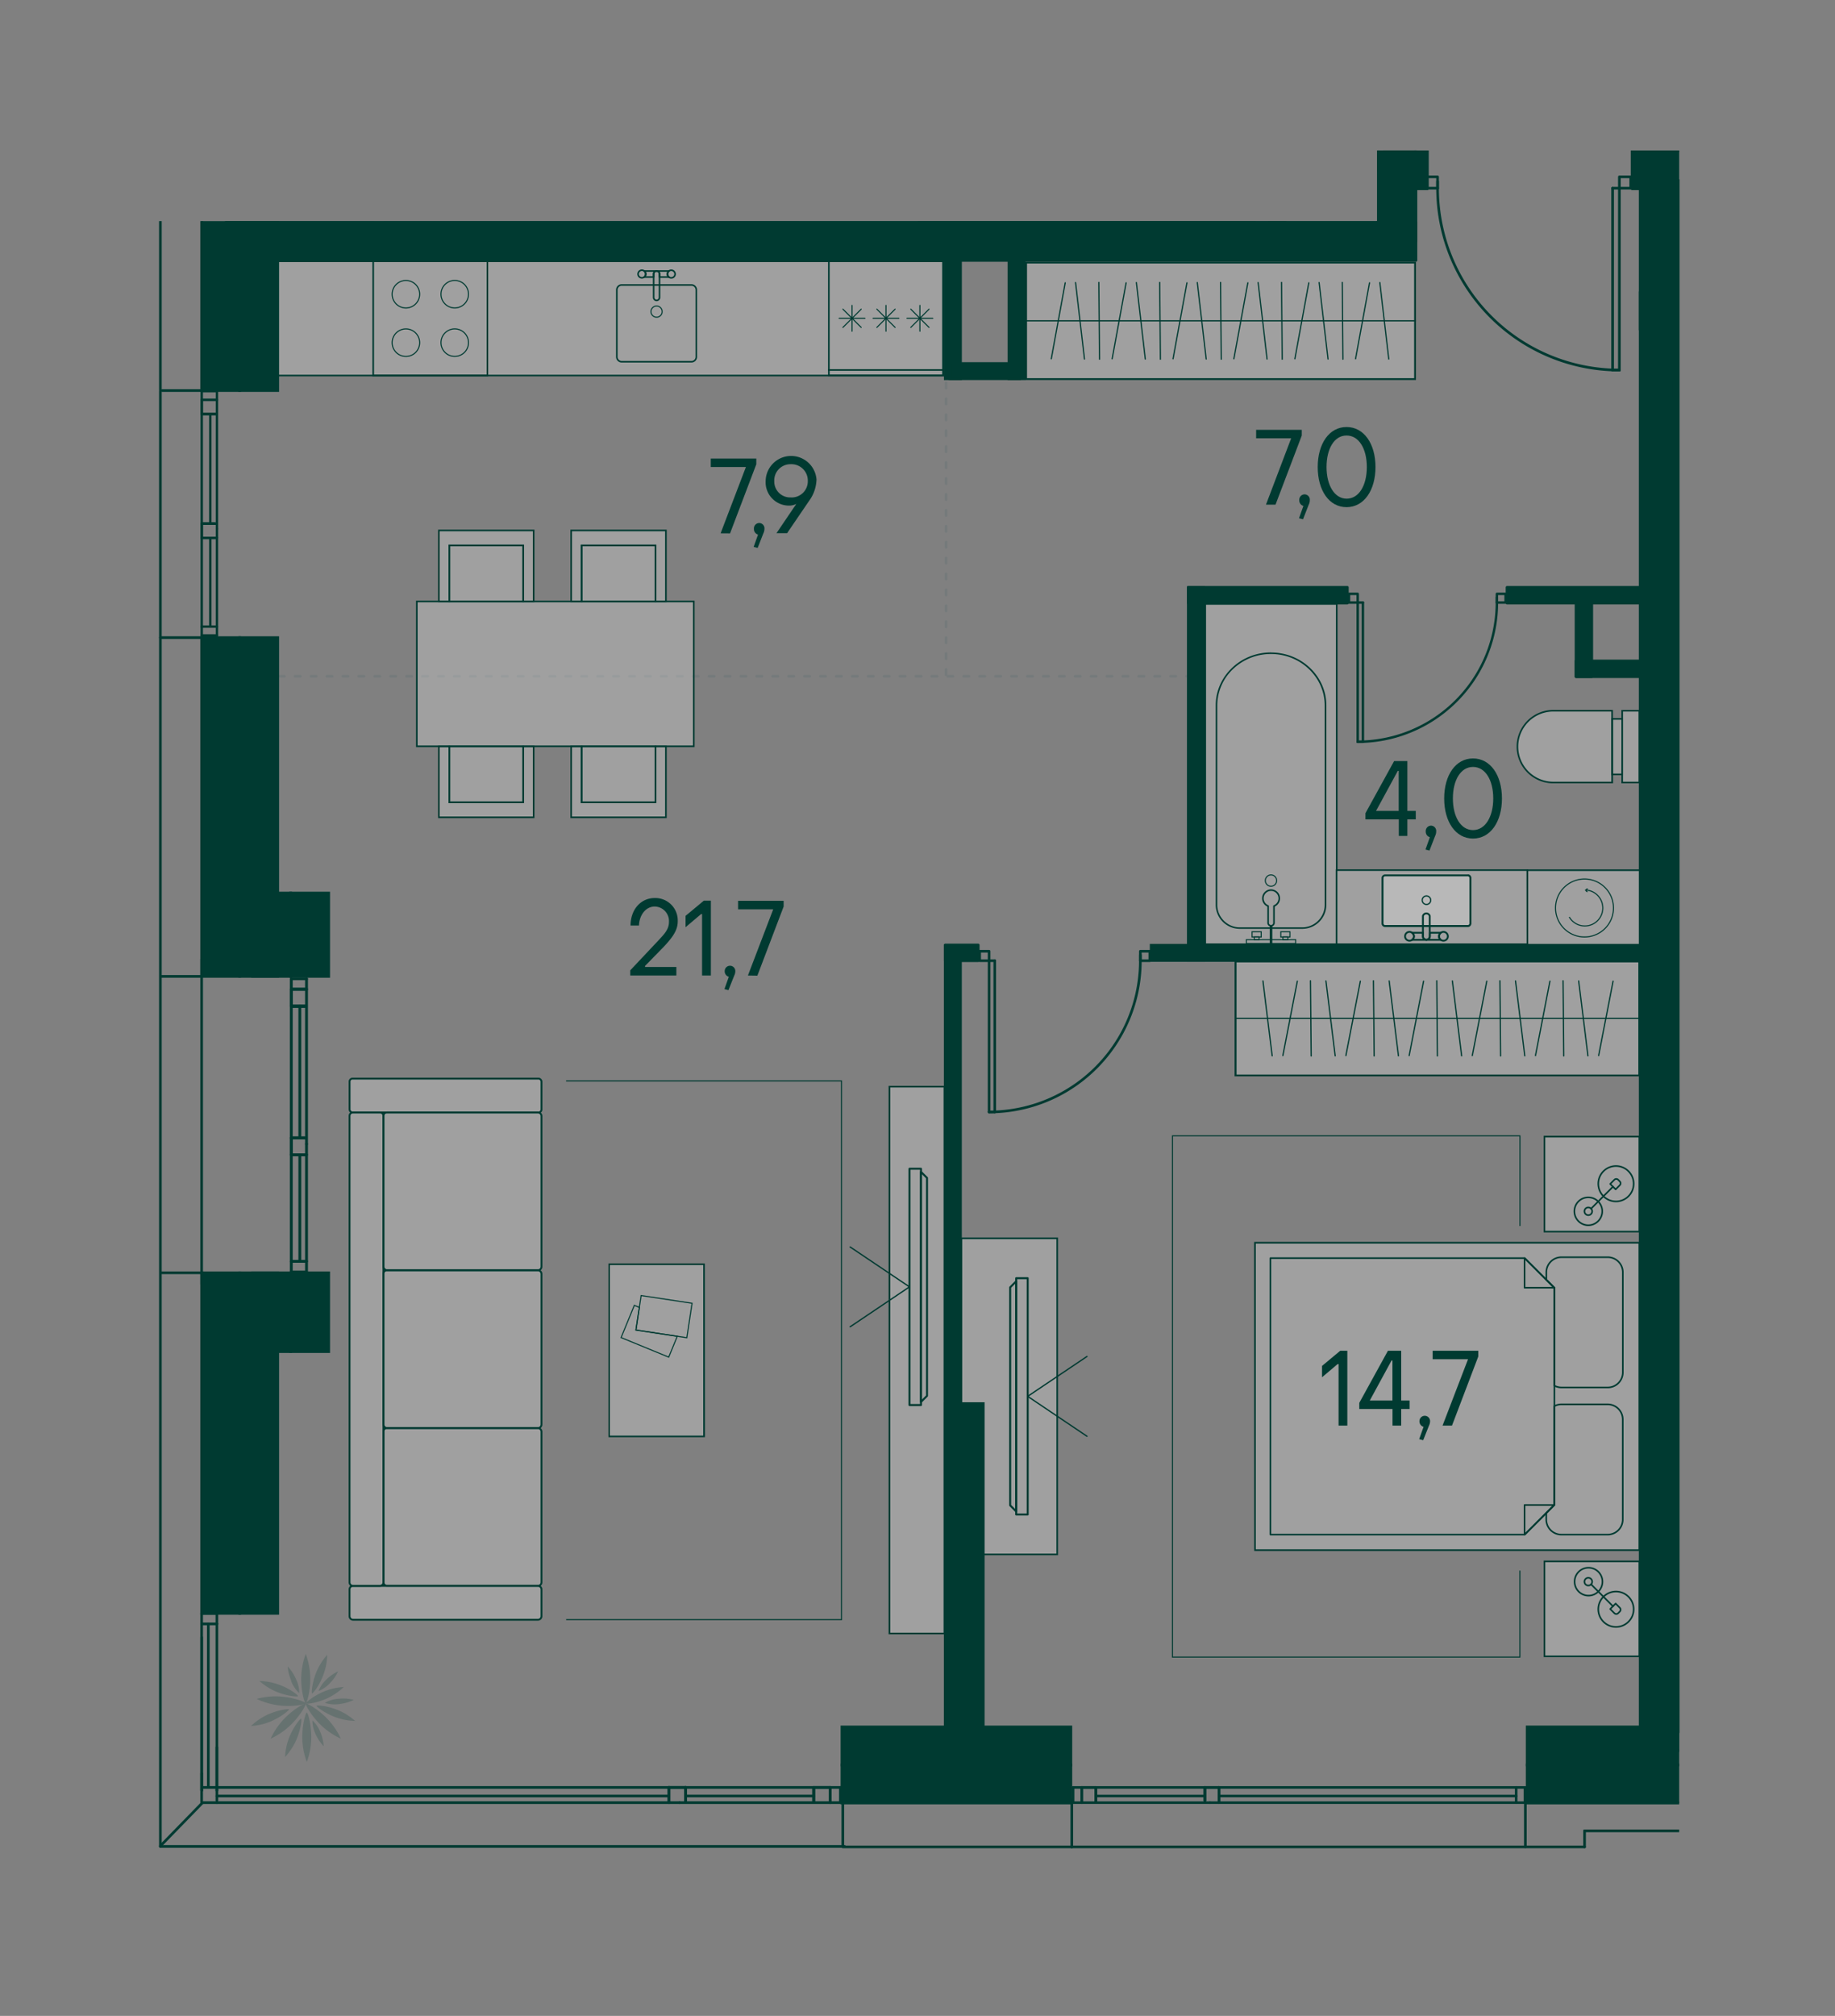 <svg id="Слой_1" data-name="Слой 1" xmlns="http://www.w3.org/2000/svg" xmlns:xlink="http://www.w3.org/1999/xlink" viewBox="0 0 518.74 569.76"><rect x="0" y="0" width="518.74" height="569.76" fill="#808080" stroke="none"/><defs><clipPath id="clip-path"><rect width="518.74" height="569.76" fill="none"/></clipPath><clipPath id="clip-path-2"><polygon points="389.27 42.52 389.27 62.5 42.52 62.5 42.52 527.24 474.69 527.24 474.69 42.52 389.27 42.52" fill="none"/></clipPath><clipPath id="clip-path-3"><rect x="290.07" y="74.21" width="109.95" height="32.94" fill="none"/></clipPath><clipPath id="clip-path-5"><rect x="474.94" y="210.03" width="104.8" height="32.24" fill="none"/></clipPath><clipPath id="clip-path-8"><rect x="349.3" y="271.72" width="114.11" height="32.22" fill="none"/></clipPath><clipPath id="clip-path-10"><rect x="124.07" y="149.92" width="26.79" height="20.08" fill="none"/></clipPath><clipPath id="clip-path-12"><rect x="127.03" y="154.16" width="20.87" height="15.83" fill="none"/></clipPath><clipPath id="clip-path-14"><rect x="161.47" y="149.92" width="26.79" height="20.08" fill="none"/></clipPath><clipPath id="clip-path-16"><rect x="164.43" y="154.16" width="20.87" height="15.83" fill="none"/></clipPath><clipPath id="clip-path-18"><rect x="161.47" y="210.92" width="26.79" height="20.08" fill="none"/></clipPath><clipPath id="clip-path-20"><rect x="164.43" y="210.92" width="20.87" height="15.84" fill="none"/></clipPath><clipPath id="clip-path-22"><rect x="124.07" y="210.92" width="26.79" height="20.08" fill="none"/></clipPath><clipPath id="clip-path-24"><rect x="127.03" y="210.92" width="20.87" height="15.84" fill="none"/></clipPath><clipPath id="clip-path-26"><rect x="117.83" y="170" width="78.3" height="40.93" fill="none"/></clipPath><clipPath id="clip-path-28"><rect x="474.65" y="284.25" width="26.83" height="26.83" fill="none"/></clipPath><clipPath id="clip-path-30"><rect x="474.65" y="404.29" width="26.83" height="26.83" fill="none"/></clipPath><clipPath id="clip-path-32"><rect x="474.65" y="314.26" width="108.68" height="86.85" fill="none"/></clipPath><clipPath id="clip-path-35"><rect x="436.61" y="441.29" width="26.83" height="26.83" fill="none"/></clipPath><clipPath id="clip-path-38"><rect x="436.61" y="321.25" width="26.83" height="26.83" fill="none"/></clipPath><clipPath id="clip-path-41"><rect x="354.76" y="351.26" width="108.68" height="86.86" fill="none"/></clipPath><clipPath id="clip-path-44"><rect x="78.75" y="35.45" width="26.83" height="26.84" fill="none"/></clipPath><clipPath id="clip-path-46"><rect x="198.79" y="35.45" width="26.83" height="26.84" fill="none"/></clipPath><clipPath id="clip-path-48"><rect x="108.76" y="-46.39" width="86.85" height="108.68" fill="none"/></clipPath><clipPath id="clip-path-50"><rect x="271.75" y="349.99" width="27.09" height="89.33" fill="none"/></clipPath><clipPath id="clip-path-52"><rect x="233" y="37.6" width="22.07" height="21.03" fill="none"/></clipPath><clipPath id="clip-path-54"><rect x="172.19" y="357.31" width="26.83" height="48.66" fill="none"/></clipPath><clipPath id="clip-path-55"><rect x="172.19" y="357.32" width="26.83" height="48.66" fill="none"/></clipPath><clipPath id="clip-path-56"><rect x="108.4" y="403.61" width="44.67" height="44.6" fill="none"/></clipPath><clipPath id="clip-path-57"><rect x="108.4" y="403.61" width="44.67" height="44.6" fill="none"/></clipPath><clipPath id="clip-path-58"><rect x="98.82" y="448.22" width="54.25" height="9.56" fill="none"/></clipPath><clipPath id="clip-path-59"><rect x="98.82" y="448.22" width="54.25" height="9.56" fill="none"/></clipPath><clipPath id="clip-path-60"><rect x="98.82" y="304.84" width="54.25" height="9.56" fill="none"/></clipPath><clipPath id="clip-path-61"><rect x="98.82" y="304.85" width="54.25" height="9.56" fill="none"/></clipPath><clipPath id="clip-path-62"><rect x="98.82" y="314.4" width="9.58" height="133.81" fill="none"/></clipPath><clipPath id="clip-path-63"><rect x="98.82" y="314.4" width="9.58" height="133.81" fill="none"/></clipPath><clipPath id="clip-path-64"><rect x="108.4" y="359.01" width="44.67" height="44.61" fill="none"/></clipPath><clipPath id="clip-path-65"><rect x="108.4" y="359.01" width="44.67" height="44.61" fill="none"/></clipPath><clipPath id="clip-path-66"><rect x="108.4" y="314.4" width="44.67" height="44.6" fill="none"/></clipPath><clipPath id="clip-path-67"><rect x="108.4" y="314.4" width="44.67" height="44.6" fill="none"/></clipPath><clipPath id="clip-path-68"><rect x="251.46" y="307.12" width="15.51" height="154.55" fill="none"/></clipPath><clipPath id="clip-path-69"><rect x="251.46" y="307.13" width="15.51" height="154.55" fill="none"/></clipPath><clipPath id="clip-path-70"><rect x="70.92" y="467.45" width="29.48" height="30.54" fill="none"/></clipPath><clipPath id="clip-path-71"><rect x="70.92" y="467.45" width="29.48" height="30.54" fill="none"/></clipPath><clipPath id="clip-path-73"><rect x="431.8" y="245.94" width="32.29" height="21.38" fill="none"/></clipPath><clipPath id="clip-path-76"><rect x="474.91" y="112.58" width="37.4" height="92.67" fill="none"/></clipPath><clipPath id="clip-path-78"><rect x="340.71" y="170.67" width="37.17" height="96.18" fill="none"/></clipPath><clipPath id="clip-path-80"><rect x="264.64" y="26.48" width="90.2" height="36.13" fill="none"/></clipPath><clipPath id="clip-path-82"><rect x="364.12" y="9.02" width="20.28" height="26.76" fill="none"/></clipPath><clipPath id="clip-path-84"><rect x="366.42" y="35.79" width="15.68" height="2.83" fill="none"/></clipPath><clipPath id="clip-path-86"><rect x="364.12" y="38.64" width="20.28" height="4.85" fill="none"/></clipPath><clipPath id="clip-path-88"><rect x="428.97" y="200.88" width="26.77" height="20.29" fill="none"/></clipPath><clipPath id="clip-path-90"><rect x="455.73" y="203.18" width="2.84" height="15.68" fill="none"/></clipPath><clipPath id="clip-path-92"><rect x="458.59" y="200.88" width="4.85" height="20.29" fill="none"/></clipPath><clipPath id="clip-path-94"><rect x="512.46" y="182.34" width="67.59" height="23.07" fill="none"/></clipPath><clipPath id="clip-path-96"><rect x="377.82" y="245.92" width="53.99" height="20.93" fill="none"/></clipPath><clipPath id="clip-path-98"><rect x="390.85" y="247.41" width="24.79" height="14.3" fill="none"/></clipPath><clipPath id="clip-path-100"><rect x="355.07" y="19.32" width="3.58" height="43.55" fill="none"/></clipPath><clipPath id="clip-path-103"><rect x="78.35" y="73.85" width="188.25" height="32.29" fill="none"/></clipPath></defs><g clip-path="url(#clip-path)"><line x1="78.91" y1="191.13" x2="336.53" y2="191.13" fill="none" stroke="#757a7b" stroke-linecap="round" stroke-linejoin="round" stroke-width="0.75" stroke-dasharray="1.5 3"/><line x1="267.45" y1="76.7" x2="267.45" y2="191.16" fill="none" stroke="#757a7b" stroke-linecap="round" stroke-linejoin="round" stroke-width="0.75" stroke-dasharray="1.5 3"/><g clip-path="url(#clip-path-2)"><g opacity="0.25"><g clip-path="url(#clip-path-3)"><rect x="290.07" y="74.21" width="109.96" height="32.94" fill="#fff"/></g></g></g><path d="M290.33,74.46H399.77v32.43H290.33Zm-.51,32.94H400.28V74H289.82Z" fill="#003a31"/><line x1="289.81" y1="90.67" x2="400.28" y2="90.67" fill="none" stroke="#003a31" stroke-linejoin="round" stroke-width="0.34"/><line x1="390.07" y1="79.86" x2="392.59" y2="101.48" fill="none" stroke="#003a31" stroke-linecap="round" stroke-linejoin="round" stroke-width="0.34"/><line x1="387.15" y1="79.93" x2="383.21" y2="101.41" fill="none" stroke="#003a31" stroke-linecap="round" stroke-linejoin="round" stroke-width="0.34"/><line x1="379.45" y1="79.82" x2="379.64" y2="101.53" fill="none" stroke="#003a31" stroke-linecap="round" stroke-linejoin="round" stroke-width="0.34"/><line x1="372.9" y1="79.86" x2="375.42" y2="101.48" fill="none" stroke="#003a31" stroke-linecap="round" stroke-linejoin="round" stroke-width="0.34"/><line x1="369.99" y1="79.93" x2="366.05" y2="101.41" fill="none" stroke="#003a31" stroke-linecap="round" stroke-linejoin="round" stroke-width="0.34"/><line x1="362.28" y1="79.82" x2="362.47" y2="101.53" fill="none" stroke="#003a31" stroke-linecap="round" stroke-linejoin="round" stroke-width="0.34"/><line x1="355.67" y1="79.86" x2="358.19" y2="101.48" fill="none" stroke="#003a31" stroke-linecap="round" stroke-linejoin="round" stroke-width="0.34"/><line x1="352.75" y1="79.93" x2="348.81" y2="101.41" fill="none" stroke="#003a31" stroke-linecap="round" stroke-linejoin="round" stroke-width="0.34"/><line x1="345.04" y1="79.82" x2="345.23" y2="101.53" fill="none" stroke="#003a31" stroke-linecap="round" stroke-linejoin="round" stroke-width="0.34"/><line x1="338.46" y1="79.86" x2="340.98" y2="101.48" fill="none" stroke="#003a31" stroke-linecap="round" stroke-linejoin="round" stroke-width="0.34"/><line x1="335.54" y1="79.93" x2="331.61" y2="101.41" fill="none" stroke="#003a31" stroke-linecap="round" stroke-linejoin="round" stroke-width="0.34"/><line x1="327.84" y1="79.82" x2="328.03" y2="101.53" fill="none" stroke="#003a31" stroke-linecap="round" stroke-linejoin="round" stroke-width="0.34"/><line x1="321.25" y1="79.86" x2="323.77" y2="101.48" fill="none" stroke="#003a31" stroke-linecap="round" stroke-linejoin="round" stroke-width="0.34"/><line x1="318.34" y1="79.93" x2="314.4" y2="101.41" fill="none" stroke="#003a31" stroke-linecap="round" stroke-linejoin="round" stroke-width="0.34"/><line x1="310.63" y1="79.82" x2="310.82" y2="101.53" fill="none" stroke="#003a31" stroke-linecap="round" stroke-linejoin="round" stroke-width="0.34"/><line x1="304.05" y1="79.86" x2="306.57" y2="101.48" fill="none" stroke="#003a31" stroke-linecap="round" stroke-linejoin="round" stroke-width="0.34"/><line x1="301.13" y1="79.93" x2="297.19" y2="101.41" fill="none" stroke="#003a31" stroke-linecap="round" stroke-linejoin="round" stroke-width="0.34"/><g clip-path="url(#clip-path-2)"><g opacity="0.25"><g clip-path="url(#clip-path-5)"><rect x="474.94" y="210.02" width="104.8" height="32.24" fill="#fff"/></g></g></g><rect x="474.69" y="209.78" height="32.74" fill="#003a31"/><g clip-path="url(#clip-path-2)"><line x1="474.69" y1="226.15" x2="579.99" y2="226.15" fill="none" stroke="#003a31" stroke-linejoin="round" stroke-width="0.33"/></g><g clip-path="url(#clip-path-2)"><g opacity="0.25"><g clip-path="url(#clip-path-8)"><rect x="349.3" y="271.71" width="114.11" height="32.22" fill="#fff"/></g></g></g><path d="M349.56,272H463.15v31.71H349.56ZM349,304.2H463.67V271.46H349Z" fill="#003a31"/><line x1="463.66" y1="287.83" x2="349.04" y2="287.83" fill="none" stroke="#003a31" stroke-linejoin="round" stroke-width="0.35"/><line x1="359.63" y1="298.41" x2="357.02" y2="277.25" fill="none" stroke="#003a31" stroke-linecap="round" stroke-linejoin="round" stroke-width="0.35"/><line x1="362.66" y1="298.34" x2="366.74" y2="277.31" fill="none" stroke="#003a31" stroke-linecap="round" stroke-linejoin="round" stroke-width="0.35"/><line x1="370.66" y1="298.45" x2="370.46" y2="277.2" fill="none" stroke="#003a31" stroke-linecap="round" stroke-linejoin="round" stroke-width="0.35"/><line x1="377.45" y1="298.41" x2="374.83" y2="277.25" fill="none" stroke="#003a31" stroke-linecap="round" stroke-linejoin="round" stroke-width="0.35"/><line x1="380.47" y1="298.34" x2="384.56" y2="277.31" fill="none" stroke="#003a31" stroke-linecap="round" stroke-linejoin="round" stroke-width="0.35"/><line x1="388.47" y1="298.45" x2="388.27" y2="277.2" fill="none" stroke="#003a31" stroke-linecap="round" stroke-linejoin="round" stroke-width="0.35"/><line x1="395.33" y1="298.41" x2="392.71" y2="277.25" fill="none" stroke="#003a31" stroke-linecap="round" stroke-linejoin="round" stroke-width="0.35"/><line x1="398.36" y1="298.34" x2="402.44" y2="277.31" fill="none" stroke="#003a31" stroke-linecap="round" stroke-linejoin="round" stroke-width="0.35"/><line x1="406.35" y1="298.45" x2="406.16" y2="277.2" fill="none" stroke="#003a31" stroke-linecap="round" stroke-linejoin="round" stroke-width="0.35"/><line x1="413.19" y1="298.41" x2="410.57" y2="277.25" fill="none" stroke="#003a31" stroke-linecap="round" stroke-linejoin="round" stroke-width="0.35"/><line x1="416.21" y1="298.34" x2="420.3" y2="277.31" fill="none" stroke="#003a31" stroke-linecap="round" stroke-linejoin="round" stroke-width="0.35"/><line x1="424.21" y1="298.45" x2="424.01" y2="277.2" fill="none" stroke="#003a31" stroke-linecap="round" stroke-linejoin="round" stroke-width="0.35"/><line x1="431.04" y1="298.41" x2="428.42" y2="277.25" fill="none" stroke="#003a31" stroke-linecap="round" stroke-linejoin="round" stroke-width="0.35"/><line x1="434.07" y1="298.34" x2="438.15" y2="277.31" fill="none" stroke="#003a31" stroke-linecap="round" stroke-linejoin="round" stroke-width="0.35"/><line x1="442.06" y1="298.45" x2="441.87" y2="277.2" fill="none" stroke="#003a31" stroke-linecap="round" stroke-linejoin="round" stroke-width="0.35"/><line x1="448.9" y1="298.41" x2="446.28" y2="277.25" fill="none" stroke="#003a31" stroke-linecap="round" stroke-linejoin="round" stroke-width="0.35"/><line x1="451.92" y1="298.34" x2="456.01" y2="277.31" fill="none" stroke="#003a31" stroke-linecap="round" stroke-linejoin="round" stroke-width="0.35"/><g clip-path="url(#clip-path-2)"><g opacity="0.25"><g clip-path="url(#clip-path-10)"><polygon points="124.07 149.92 124.07 169.99 127.03 169.99 127.03 154.16 147.9 154.16 147.9 169.99 150.85 169.99 150.85 149.92 124.07 149.92" fill="#fff"/></g></g></g><polygon points="150.86 149.92 124.07 149.92 124.07 170 127.03 170 127.03 154.16 147.9 154.16 147.9 170 150.86 170 150.86 149.92" fill="none" stroke="#003a31" stroke-miterlimit="10" stroke-width="0.45"/><g clip-path="url(#clip-path-2)"><g opacity="0.25"><g clip-path="url(#clip-path-12)"><rect x="127.03" y="154.16" width="20.86" height="15.84" fill="#fff"/></g></g></g><rect x="127.03" y="154.16" width="20.87" height="15.84" fill="none" stroke="#003a31" stroke-miterlimit="10" stroke-width="0.45"/><g clip-path="url(#clip-path-2)"><g opacity="0.25"><g clip-path="url(#clip-path-14)"><polygon points="161.47 149.92 161.47 169.99 164.43 169.99 164.43 154.16 185.29 154.16 185.29 169.99 188.25 169.99 188.25 149.92 161.47 149.92" fill="#fff"/></g></g></g><polygon points="161.47 149.92 188.25 149.92 188.25 170 185.29 170 185.29 154.16 164.43 154.16 164.43 170 161.47 170 161.47 149.92" fill="none" stroke="#003a31" stroke-miterlimit="10" stroke-width="0.45"/><g clip-path="url(#clip-path-2)"><g opacity="0.25"><g clip-path="url(#clip-path-16)"><rect x="164.43" y="154.16" width="20.87" height="15.84" fill="#fff"/></g></g></g><rect x="164.43" y="154.16" width="20.87" height="15.84" fill="none" stroke="#003a31" stroke-miterlimit="10" stroke-width="0.45"/><g clip-path="url(#clip-path-2)"><g opacity="0.25"><g clip-path="url(#clip-path-18)"><polygon points="185.29 210.92 185.29 226.76 164.43 226.76 164.43 210.92 161.47 210.92 161.47 231 188.25 231 188.25 210.92 185.29 210.92" fill="#fff"/></g></g></g><polygon points="161.47 231 188.25 231 188.25 210.92 185.29 210.92 185.29 226.76 164.43 226.76 164.43 210.92 161.47 210.92 161.47 231" fill="none" stroke="#003a31" stroke-miterlimit="10" stroke-width="0.45"/><g clip-path="url(#clip-path-2)"><g opacity="0.25"><g clip-path="url(#clip-path-20)"><rect x="164.43" y="210.92" width="20.87" height="15.84" fill="#fff"/></g></g></g><rect x="164.43" y="210.92" width="20.87" height="15.84" fill="none" stroke="#003a31" stroke-miterlimit="10" stroke-width="0.45"/><g clip-path="url(#clip-path-2)"><g opacity="0.25"><g clip-path="url(#clip-path-22)"><polygon points="147.9 210.92 147.9 226.76 127.03 226.76 127.03 210.92 124.07 210.92 124.07 231 150.85 231 150.85 210.92 147.9 210.92" fill="#fff"/></g></g></g><polygon points="150.86 231 124.07 231 124.07 210.92 127.03 210.92 127.03 226.76 147.9 226.76 147.9 210.92 150.86 210.92 150.86 231" fill="none" stroke="#003a31" stroke-miterlimit="10" stroke-width="0.45"/><g clip-path="url(#clip-path-2)"><g opacity="0.25"><g clip-path="url(#clip-path-24)"><rect x="127.03" y="210.92" width="20.86" height="15.84" fill="#fff"/></g></g></g><rect x="127.03" y="210.92" width="20.87" height="15.84" fill="none" stroke="#003a31" stroke-miterlimit="10" stroke-width="0.45"/><g clip-path="url(#clip-path-2)"><g opacity="0.25"><g clip-path="url(#clip-path-26)"><rect x="117.83" y="170" width="78.3" height="40.92" fill="#fff"/></g></g></g><rect x="117.83" y="169.99" width="78.3" height="40.93" fill="none" stroke="#003a31" stroke-miterlimit="10" stroke-width="0.45"/><g clip-path="url(#clip-path-2)"><g opacity="0.25"><g clip-path="url(#clip-path-28)"><rect x="474.64" y="284.25" width="26.83" height="26.83" fill="#fff"/></g></g></g><rect x="474.42" y="284.03" width="0.27" height="27.28" fill="#003a31"/><g clip-path="url(#clip-path-2)"><path d="M481.27,302.56a5,5,0,1,0-5-5A5,5,0,0,0,481.27,302.56Z" fill="none" stroke="#003a31" stroke-linecap="round" stroke-linejoin="round" stroke-width="0.45"/><path d="M481.36,299.15l1.54-1.54-1.19-1.18a.75.75,0,0,0-1.06,0l-.48.48a.75.75,0,0,0,0,1.06Z" fill="none" stroke="#003a31" stroke-linecap="round" stroke-linejoin="round" stroke-width="0.45"/><path d="M489.06,309.29a3.94,3.94,0,1,0-3.95-3.94A3.95,3.95,0,0,0,489.06,309.29Z" fill="none" stroke="#003a31" stroke-linecap="round" stroke-linejoin="round" stroke-width="0.45"/><path d="M489.06,306.43a1.09,1.09,0,0,0,0-2.17,1.09,1.09,0,1,0,0,2.17Z" fill="none" stroke="#003a31" stroke-linecap="round" stroke-linejoin="round" stroke-width="0.45"/><g opacity="0.25"><g clip-path="url(#clip-path-30)"><rect x="474.64" y="404.3" width="26.83" height="26.83" fill="#fff"/></g></g></g><rect x="474.42" y="404.07" width="0.27" height="27.28" fill="#003a31"/><g clip-path="url(#clip-path-2)"><path d="M481.27,412.82a5,5,0,1,1-5,5A5,5,0,0,1,481.27,412.82Z" fill="none" stroke="#003a31" stroke-linecap="round" stroke-linejoin="round" stroke-width="0.45"/><path d="M481.36,416.22l1.54,1.54L481.71,419a.75.75,0,0,1-1.06,0l-.48-.48a.75.75,0,0,1,0-1.06Z" fill="none" stroke="#003a31" stroke-linecap="round" stroke-linejoin="round" stroke-width="0.45"/><path d="M489.06,406.09a3.94,3.94,0,1,1-3.95,3.94A3.94,3.94,0,0,1,489.06,406.09Z" fill="none" stroke="#003a31" stroke-linecap="round" stroke-linejoin="round" stroke-width="0.45"/><path d="M489.06,408.94A1.09,1.09,0,1,1,488,410,1.08,1.08,0,0,1,489.06,408.94Z" fill="none" stroke="#003a31" stroke-linecap="round" stroke-linejoin="round" stroke-width="0.45"/><g opacity="0.25"><g clip-path="url(#clip-path-32)"><rect x="474.64" y="314.26" width="108.68" height="86.85" fill="#fff"/></g></g></g><rect x="474.42" y="314.03" width="0.27" height="87.31" fill="#003a31"/><g clip-path="url(#clip-path-2)"><path d="M501,322.91v1.83L498.69,327l0,27.95a4.19,4.19,0,0,1-2,.5H483.58a4.25,4.25,0,0,1-4.25-4.25v-28.3a4.25,4.25,0,0,1,4.25-4.25h13.13A4.25,4.25,0,0,1,501,322.91Z" fill="none" stroke="#003a31" stroke-linecap="round" stroke-linejoin="round" stroke-width="0.45"/><path d="M479.33,392.79v-28.3a4.25,4.25,0,0,1,4.25-4.25h13.13a4.19,4.19,0,0,1,2,.5l0,27.69h0L501,390.7v2.09a4.25,4.25,0,0,1-4.25,4.25H483.58A4.25,4.25,0,0,1,479.33,392.79Z" fill="none" stroke="#003a31" stroke-linecap="round" stroke-linejoin="round" stroke-width="0.45"/></g><polyline points="429.65 443.9 429.65 468.35 331.45 468.35 331.45 321.02 429.67 321.02 429.67 346.5" fill="none" stroke="#003a31" stroke-miterlimit="10" stroke-width="0.3"/><g clip-path="url(#clip-path-2)"><g opacity="0.25"><g clip-path="url(#clip-path-35)"><rect x="436.61" y="441.29" width="26.83" height="26.83" fill="#fff"/></g></g></g><path d="M436.83,441.52h26.38V467.9H436.83Zm-.45,26.83h27.28V441.07H436.38Z" fill="#003a31"/><g clip-path="url(#clip-path-2)"><path d="M456.82,449.82a5,5,0,1,0,5,5A5,5,0,0,0,456.82,449.82Z" fill="none" stroke="#003a31" stroke-linecap="round" stroke-linejoin="round" stroke-width="0.45"/><path d="M456.73,453.22l-1.54,1.54,1.19,1.19a.74.74,0,0,0,1.05,0l.48-.48a.74.74,0,0,0,0-1.06Z" fill="none" stroke="#003a31" stroke-linecap="round" stroke-linejoin="round" stroke-width="0.45"/><path d="M449,443.09A3.94,3.94,0,1,0,453,447,3.94,3.94,0,0,0,449,443.09Z" fill="none" stroke="#003a31" stroke-linecap="round" stroke-linejoin="round" stroke-width="0.45"/></g><line x1="455.97" y1="453.98" x2="449.79" y2="447.79" fill="none" stroke="#003a31" stroke-linecap="round" stroke-linejoin="round" stroke-width="0.45"/><g clip-path="url(#clip-path-2)"><path d="M449,445.94a1.09,1.09,0,1,0,1.09,1.09A1.09,1.09,0,0,0,449,445.94Z" fill="none" stroke="#003a31" stroke-linecap="round" stroke-linejoin="round" stroke-width="0.45"/><g opacity="0.25"><g clip-path="url(#clip-path-38)"><rect x="436.61" y="321.25" width="26.83" height="26.83" fill="#fff"/></g></g></g><path d="M436.83,321.48h26.38v26.38H436.83Zm-.45,26.83h27.28V321H436.38Z" fill="#003a31"/><g clip-path="url(#clip-path-2)"><path d="M456.82,339.56a5,5,0,1,1,5-5A5,5,0,0,1,456.82,339.56Z" fill="none" stroke="#003a31" stroke-linecap="round" stroke-linejoin="round" stroke-width="0.45"/><path d="M456.73,336.15l-1.54-1.53,1.19-1.19a.74.74,0,0,1,1.05,0l.48.48a.74.74,0,0,1,0,1.06Z" fill="none" stroke="#003a31" stroke-linecap="round" stroke-linejoin="round" stroke-width="0.45"/><path d="M449,346.29a3.94,3.94,0,1,1,3.94-3.94A3.95,3.95,0,0,1,449,346.29Z" fill="none" stroke="#003a31" stroke-linecap="round" stroke-linejoin="round" stroke-width="0.45"/></g><line x1="455.97" y1="335.4" x2="449.79" y2="341.59" fill="none" stroke="#003a31" stroke-linecap="round" stroke-linejoin="round" stroke-width="0.45"/><g clip-path="url(#clip-path-2)"><path d="M449,343.44a1.09,1.09,0,1,1,1.09-1.09A1.09,1.09,0,0,1,449,343.44Z" fill="none" stroke="#003a31" stroke-linecap="round" stroke-linejoin="round" stroke-width="0.45"/><g opacity="0.25"><g clip-path="url(#clip-path-41)"><rect x="354.76" y="351.26" width="108.68" height="86.86" fill="#fff"/></g></g></g><path d="M355,351.48H463.21v86.41H355Zm-.45,86.86H463.66V351H354.53Z" fill="#003a31"/><g clip-path="url(#clip-path-2)"><path d="M437.12,429.47v-1.83l2.28-2.28,0-27.94a4.18,4.18,0,0,1,1.95-.5h13.14a4.25,4.25,0,0,1,4.25,4.25v28.3a4.25,4.25,0,0,1-4.25,4.25H441.37A4.25,4.25,0,0,1,437.12,429.47Z" fill="none" stroke="#003a31" stroke-linecap="round" stroke-linejoin="round" stroke-width="0.45"/><path d="M458.76,359.58v28.3a4.26,4.26,0,0,1-4.25,4.26H441.37a4.28,4.28,0,0,1-1.95-.5l0-27.69h0l-2.28-2.28v-2.09a4.25,4.25,0,0,1,4.25-4.25h13.14A4.25,4.25,0,0,1,458.76,359.58Z" fill="none" stroke="#003a31" stroke-linecap="round" stroke-linejoin="round" stroke-width="0.45"/></g><polygon points="439.4 425.37 431.04 433.72 359.13 433.72 359.13 355.59 431.04 355.59 439.4 363.95 439.44 363.95 439.4 425.37" fill="none" stroke="#003a31" stroke-linecap="round" stroke-linejoin="round" stroke-width="0.45"/><polygon points="430.98 363.95 430.98 355.59 439.34 363.95 430.98 363.95" fill="none" stroke="#003a31" stroke-linecap="round" stroke-linejoin="round" stroke-width="0.45"/><polygon points="430.98 425.36 430.98 433.72 439.34 425.36 430.98 425.36" fill="none" stroke="#003a31" stroke-linecap="round" stroke-linejoin="round" stroke-width="0.45"/><g clip-path="url(#clip-path-2)"><g opacity="0.25"><g clip-path="url(#clip-path-44)"><rect x="78.75" y="35.45" width="26.83" height="26.83" fill="#fff"/></g></g></g><rect x="78.52" y="62.5" width="27.28" height="0.01" fill="#003a31"/><g clip-path="url(#clip-path-2)"><path d="M97.05,55.66a5,5,0,1,0-5,5A5,5,0,0,0,97.05,55.66Z" fill="none" stroke="#003a31" stroke-linecap="round" stroke-linejoin="round" stroke-width="0.45"/><path d="M93.65,55.57,92.11,54l-1.19,1.19a.75.75,0,0,0,0,1.06l.48.48a.75.75,0,0,0,1.06,0Z" fill="none" stroke="#003a31" stroke-linecap="round" stroke-linejoin="round" stroke-width="0.45"/><path d="M103.78,47.88a3.94,3.94,0,1,0-3.94,3.94A3.94,3.94,0,0,0,103.78,47.88Z" fill="none" stroke="#003a31" stroke-linecap="round" stroke-linejoin="round" stroke-width="0.45"/><path d="M100.93,47.88A1.09,1.09,0,1,0,99.84,49,1.09,1.09,0,0,0,100.93,47.88Z" fill="none" stroke="#003a31" stroke-linecap="round" stroke-linejoin="round" stroke-width="0.45"/><g opacity="0.25"><g clip-path="url(#clip-path-46)"><rect x="198.79" y="35.45" width="26.83" height="26.83" fill="#fff"/></g></g></g><rect x="198.57" y="62.5" width="27.28" height="0.01" fill="#003a31"/><g clip-path="url(#clip-path-2)"><path d="M207.31,55.66a5,5,0,1,1,5,5A5,5,0,0,1,207.31,55.66Z" fill="none" stroke="#003a31" stroke-linecap="round" stroke-linejoin="round" stroke-width="0.45"/><path d="M210.72,55.57,212.26,54l1.19,1.19a.75.75,0,0,1,0,1.06l-.48.48a.75.75,0,0,1-1.06,0Z" fill="none" stroke="#003a31" stroke-linecap="round" stroke-linejoin="round" stroke-width="0.45"/><path d="M200.58,47.88a3.95,3.95,0,1,1,3.95,3.94A4,4,0,0,1,200.58,47.88Z" fill="none" stroke="#003a31" stroke-linecap="round" stroke-linejoin="round" stroke-width="0.45"/><path d="M203.44,47.88A1.09,1.09,0,1,1,204.53,49,1.09,1.09,0,0,1,203.44,47.88Z" fill="none" stroke="#003a31" stroke-linecap="round" stroke-linejoin="round" stroke-width="0.45"/><g opacity="0.25"><g clip-path="url(#clip-path-48)"><rect x="108.76" y="-46.4" width="86.85" height="108.68" fill="#fff"/></g></g></g><rect x="108.53" y="62.5" width="87.31" height="0.01" fill="#003a31"/><g clip-path="url(#clip-path-2)"><path d="M117.4,36h1.83l2.28,2.27,28,0a4.19,4.19,0,0,1,.49,2V53.35a4.25,4.25,0,0,1-4.25,4.25H117.4a4.25,4.25,0,0,1-4.25-4.25V40.22A4.25,4.25,0,0,1,117.4,36Z" fill="none" stroke="#003a31" stroke-linecap="round" stroke-linejoin="round" stroke-width="0.45"/><path d="M187.29,57.6H159a4.25,4.25,0,0,1-4.25-4.25V40.22a4.12,4.12,0,0,1,.5-1.95h27.69v0L185.2,36h2.09a4.25,4.25,0,0,1,4.25,4.25V53.35A4.25,4.25,0,0,1,187.29,57.6Z" fill="none" stroke="#003a31" stroke-linecap="round" stroke-linejoin="round" stroke-width="0.45"/><g opacity="0.25"><g clip-path="url(#clip-path-50)"><rect x="271.75" y="349.99" width="27.09" height="89.33" fill="#fff"/></g></g></g><path d="M272,350.21h26.64V439.1H272Zm-.46,89.34h27.55V349.76H271.52Z" fill="#003a31"/><polygon points="285.56 425.46 285.56 363.85 287.27 362.14 287.27 427.17 285.56 425.46" fill="none" stroke="#003a31" stroke-linecap="round" stroke-linejoin="round" stroke-width="0.56"/><rect x="287.27" y="361.26" width="3.25" height="66.79" fill="none" stroke="#003a31" stroke-linecap="round" stroke-linejoin="round" stroke-width="0.56"/><polyline points="307.28 405.93 290.52 394.65 307.28 383.38" fill="none" stroke="#003a31" stroke-linecap="round" stroke-linejoin="round" stroke-width="0.37"/><g clip-path="url(#clip-path-2)"><g opacity="0.2"><g clip-path="url(#clip-path-52)"><g clip-path="url(#clip-path-52)"><path d="M244.09,48.92c0-2.72-.69-6.83-1.92-8.53-3.08-4.31-8.26-2.34-8.26-2.34s-2.77,5.18,1.39,8.8c1.6,1.38,6.47,2.86,8.44,2.64.17,0,.35-.4.35-.57" fill="#003a31"/><path d="M243,48.35c1.71,1.4,4.65,3.1,6.35,3.21,4.3.29,5.75-4,5.75-4s-1.83-4.42-6.25-3.67a13.13,13.13,0,0,0-6,3.93c-.07.12.08.43.19.52" fill="#003a31"/><path d="M242.7,46.94c-1.89,1.16-4.45,3.38-5.11,5-1.68,4,1.89,6.73,1.89,6.73s4.77-.28,5.51-4.71a13.18,13.18,0,0,0-1.74-7c-.09-.11-.43-.07-.55,0" fill="#003a31"/><path d="M245.26,44.75a7.67,7.67,0,0,0,2.66-2.58,3.07,3.07,0,0,0-1-3.51,3.13,3.13,0,0,0-2.88,2.45,6.9,6.9,0,0,0,.92,3.64c0,.06.22,0,.28,0" fill="#003a31"/></g></g></g><g opacity="0.25"><g clip-path="url(#clip-path-54)"><g clip-path="url(#clip-path-55)"><rect x="172.19" y="357.32" width="26.83" height="48.66" fill="#fff"/></g></g></g><path d="M198.8,405.75H172.42V357.54H198.8Zm.45-48.66H172V406.2h27.28Z" fill="#003a31"/><polygon points="191.46 377.68 179.78 375.91 180.75 369.51 179.32 368.93 175.58 378.04 189.04 383.57 191.46 377.68" fill="none" stroke="#003a31" stroke-width="0.3"/><rect x="182.79" y="364.85" width="9.85" height="14.56" transform="translate(-208.36 501.94) rotate(-81.38)" fill="none" stroke="#003a31" stroke-width="0.3"/><g opacity="0.25"><g clip-path="url(#clip-path-56)"><g clip-path="url(#clip-path-57)"><path d="M153.07,404.61v42.61a1,1,0,0,1-1,1H109.39a1,1,0,0,1-1-1V404.61a1,1,0,0,1,1-1h42.69a1,1,0,0,1,1,1" fill="#fff"/></g></g></g><rect x="108.39" y="403.61" width="44.68" height="44.6" rx="0.99" fill="none" stroke="#003a31" stroke-miterlimit="10" stroke-width="0.52"/><g opacity="0.25"><g clip-path="url(#clip-path-58)"><g clip-path="url(#clip-path-59)"><path d="M153.07,449.21v7.57a1,1,0,0,1-1,1H99.81a1,1,0,0,1-1-1v-7.57a1,1,0,0,1,1-1h52.27a1,1,0,0,1,1,1" fill="#fff"/></g></g></g><path d="M99.81,448.22h52.26a1,1,0,0,1,1,1v7.57a1,1,0,0,1-1,1H99.81a1,1,0,0,1-1-1v-7.57A1,1,0,0,1,99.81,448.22Z" fill="none" stroke="#003a31" stroke-miterlimit="10" stroke-width="0.52"/><g opacity="0.25"><g clip-path="url(#clip-path-60)"><g clip-path="url(#clip-path-61)"><path d="M153.07,305.66v7.93a.81.81,0,0,1-.81.81H99.63a.81.81,0,0,1-.81-.81v-7.93a.81.81,0,0,1,.81-.81h52.63a.81.81,0,0,1,.81.81" fill="#fff"/></g></g></g><rect x="98.82" y="304.85" width="54.25" height="9.56" rx="0.81" fill="none" stroke="#003a31" stroke-miterlimit="10" stroke-width="0.52"/><g opacity="0.25"><g clip-path="url(#clip-path-62)"><g clip-path="url(#clip-path-63)"><path d="M99.81,314.4h7.59a1,1,0,0,1,1,1V447.22a1,1,0,0,1-1,1H99.81a1,1,0,0,1-1-1V315.4a1,1,0,0,1,1-1" fill="#fff"/></g></g></g><path d="M99.81,314.4h7.59a1,1,0,0,1,1,1V447.22a1,1,0,0,1-1,1H99.81a1,1,0,0,1-1-1V315.4A1,1,0,0,1,99.81,314.4Z" fill="none" stroke="#003a31" stroke-miterlimit="10" stroke-width="0.52"/><g opacity="0.25"><g clip-path="url(#clip-path-64)"><g clip-path="url(#clip-path-65)"><path d="M153.07,360v42.62a1,1,0,0,1-1,1H109.39a1,1,0,0,1-1-1V360a1,1,0,0,1,1-1h42.69a1,1,0,0,1,1,1" fill="#fff"/></g></g></g><rect x="108.39" y="359.01" width="44.68" height="44.6" rx="0.99" fill="none" stroke="#003a31" stroke-miterlimit="10" stroke-width="0.52"/><g opacity="0.25"><g clip-path="url(#clip-path-66)"><g clip-path="url(#clip-path-67)"><path d="M153.07,315.4V358a1,1,0,0,1-1,1H109.39a1,1,0,0,1-1-1V315.4a1,1,0,0,1,1-1h42.69a1,1,0,0,1,1,1" fill="#fff"/></g></g></g><rect x="108.39" y="314.4" width="44.68" height="44.6" rx="0.99" fill="none" stroke="#003a31" stroke-miterlimit="10" stroke-width="0.52"/><g opacity="0.25"><g clip-path="url(#clip-path-68)"><g clip-path="url(#clip-path-69)"><rect x="251.46" y="307.13" width="15.52" height="154.55" fill="#fff"/></g></g></g><path d="M266.75,461.45H251.68V307.35h15.07Zm.45-154.55h-16v155h16Z" fill="#003a31"/><polygon points="262.06 394.51 262.06 332.91 260.35 331.2 260.35 396.23 262.06 394.51" fill="none" stroke="#003a31" stroke-linecap="round" stroke-linejoin="round" stroke-width="0.56"/><rect x="257.1" y="330.32" width="3.26" height="66.79" fill="none" stroke="#003a31" stroke-linecap="round" stroke-linejoin="round" stroke-width="0.56"/><polyline points="240.34 374.99 257.1 363.71 240.34 352.44" fill="none" stroke="#003a31" stroke-linecap="round" stroke-linejoin="round" stroke-width="0.37"/><polyline points="160.05 457.77 237.89 457.77 237.89 305.51 160.03 305.51" fill="none" stroke="#003a31" stroke-miterlimit="10" stroke-width="0.3"/><g opacity="0.2"><g clip-path="url(#clip-path-70)"><g clip-path="url(#clip-path-71)"><path d="M92.29,485.54c-2.73-2.75-5.68-4.24-5.86-4.06s1.32,3.12,4.06,5.86a20.73,20.73,0,0,0,5.86,4.06,20.73,20.73,0,0,0-4.06-5.86" fill="#003a31"/><path d="M82.37,487.34c2.74-2.74,4.24-5.68,4.06-5.86s-3.12,1.31-5.86,4.06a20.73,20.73,0,0,0-4.06,5.86,20.58,20.58,0,0,0,5.86-4.06" fill="#003a31"/><path d="M92.31,474.65a8.47,8.47,0,0,0-2.26,3.27,8.61,8.61,0,0,0,3.26-2.26,11.46,11.46,0,0,0,2.26-3.27,11.6,11.6,0,0,0-3.26,2.26" fill="#003a31"/><path d="M88,491c0-3.88-1-7-1.27-7s-1.28,3.13-1.28,7a20.62,20.62,0,0,0,1.28,7A20.76,20.76,0,0,0,88,491" fill="#003a31"/><path d="M85.15,474.46c0,3.88,1,7,1.28,7s1.28-3.14,1.28-7a20.62,20.62,0,0,0-1.28-7,20.62,20.62,0,0,0-1.28,7" fill="#003a31"/><path d="M79.42,482.06c3.85.35,7.07-.38,7.1-.64s-3-1.56-6.87-1.9a20.63,20.63,0,0,0-7.1.64,20.72,20.72,0,0,0,6.87,1.9" fill="#003a31"/><path d="M95.83,480.11a9,9,0,0,0-4,1.17,9.06,9.06,0,0,0,4.19.33,12.21,12.21,0,0,0,4-1.18,12.09,12.09,0,0,0-4.19-.32" fill="#003a31"/><path d="M95.33,483.25c-3-1.19-5.76-1.35-5.84-1.15s2.05,1.95,5.06,3.13a17.56,17.56,0,0,0,5.84,1.16,17,17,0,0,0-5.06-3.14" fill="#003a31"/><path d="M78.41,478.25c3,1.18,5.76,1.35,5.84,1.14s-2-1.95-5.06-3.13a17.35,17.35,0,0,0-5.84-1.15,17.37,17.37,0,0,0,5.06,3.14" fill="#003a31"/><path d="M83.84,491.57c1.26-3,1.49-5.73,1.29-5.81s-2,2-3.25,5a17.11,17.11,0,0,0-1.29,5.81,17.53,17.53,0,0,0,3.25-5" fill="#003a31"/><path d="M89.36,472.77c-1.18,3-1.35,5.76-1.15,5.84s2-2.05,3.13-5.07a17.15,17.15,0,0,0,1.16-5.83,17.37,17.37,0,0,0-3.14,5.06" fill="#003a31"/><path d="M90.57,489.61a8.76,8.76,0,0,0-2.24-3.35,8.64,8.64,0,0,0,.92,3.93,11.81,11.81,0,0,0,2.25,3.34,11.67,11.67,0,0,0-.93-3.92" fill="#003a31"/><path d="M82.29,475.08a8.89,8.89,0,0,0,2.31,3.45,8.9,8.9,0,0,0-.95-4A12,12,0,0,0,81.33,471a12.25,12.25,0,0,0,1,4" fill="#003a31"/><path d="M76.71,486.44c3-1.29,5-3.11,5-3.31s-2.83.07-5.8,1.36a17.47,17.47,0,0,0-4.94,3.32,17.13,17.13,0,0,0,5.79-1.37" fill="#003a31"/><path d="M91.37,478.16c-3,1.29-5,3.12-4.94,3.32s2.83-.07,5.8-1.36a17.47,17.47,0,0,0,4.94-3.32,17.33,17.33,0,0,0-5.8,1.36" fill="#003a31"/></g></g></g></g><g clip-path="url(#clip-path-2)"><g opacity="0.25"><g clip-path="url(#clip-path-73)"><rect x="431.8" y="245.94" width="32.29" height="21.38" fill="#fff"/></g></g></g><path d="M432,246.17h31.84v20.92H432Zm-.45,21.37h32.74V245.71H431.57Z" fill="#003a31"/><g clip-path="url(#clip-path-2)"><path d="M447.94,248.44a8.19,8.19,0,1,0,8.18,8.19A8.19,8.19,0,0,0,447.94,248.44Z" fill="none" stroke="#003a31" stroke-miterlimit="10" stroke-width="0.3"/><path d="M443.62,259.17a5.08,5.08,0,1,0,4.75-7.61" fill="none" stroke="#003a31" stroke-miterlimit="10" stroke-width="0.3"/></g><polygon points="448.02 251.56 448.48 252.11 448.91 252.16 448.45 251.6 449.01 251.14 448.58 251.1 448.02 251.56" fill="#003a31"/><g clip-path="url(#clip-path-2)"><g opacity="0.25"><g clip-path="url(#clip-path-76)"><g clip-path="url(#clip-path-76)"><rect x="474.91" y="112.58" width="37.4" height="92.67" fill="#fff"/></g></g></g><path d="M512.09,205h-37V112.8h37Zm.45-92.68H474.69v93.12h37.85Z" fill="#003a31"/><path d="M502.29,117.06a6.4,6.4,0,0,1,6.52,6.24v56.44c0,8-6.82,14.59-15.19,14.59s-15.19-6.55-15.19-14.59V123.3a6.39,6.39,0,0,1,6.51-6.24Zm0-.44H484.94A6.82,6.82,0,0,0,478,123.3v56.44c0,8.3,7,15,15.63,15s15.62-6.72,15.62-15V123.3a6.82,6.82,0,0,0-6.95-6.68" fill="#003a31"/><path d="M492,130.29a1.6,1.6,0,1,0,1.6-1.6A1.61,1.61,0,0,0,492,130.29Z" fill="none" stroke="#003a31" stroke-miterlimit="10" stroke-width="0.29"/><path d="M495.93,125.27a2.32,2.32,0,1,1-3.15-2.18v-4.66a.83.83,0,1,1,1.65,0v4.66A2.34,2.34,0,0,1,495.93,125.27Z" fill="none" stroke="#003a31" stroke-linecap="round" stroke-linejoin="round" stroke-width="0.44"/><line x1="493.61" y1="117.59" x2="493.61" y2="112.5" fill="none" stroke="#003a31" stroke-miterlimit="10" stroke-width="0.73"/><rect x="486.64" y="112.5" width="13.93" height="1.09" fill="none" stroke="#003a31" stroke-linecap="round" stroke-miterlimit="10" stroke-width="0.29"/><rect x="488.26" y="114.33" width="2.59" height="1.48" fill="none" stroke="#003a31" stroke-linecap="round" stroke-miterlimit="10" stroke-width="0.29"/><rect x="496.37" y="114.33" width="2.59" height="1.48" fill="none" stroke="#003a31" stroke-linecap="round" stroke-miterlimit="10" stroke-width="0.29"/><rect x="488.85" y="113.59" width="1.39" height="0.74" fill="none" stroke="#003a31" stroke-linecap="round" stroke-miterlimit="10" stroke-width="0.29"/><rect x="496.97" y="113.59" width="1.39" height="0.74" fill="none" stroke="#003a31" stroke-linecap="round" stroke-miterlimit="10" stroke-width="0.29"/><g opacity="0.25"><g clip-path="url(#clip-path-78)"><g clip-path="url(#clip-path-78)"><rect x="340.71" y="170.67" width="37.18" height="96.18" fill="#fff"/></g></g></g><path d="M377.66,266.63H340.94V170.9h36.72Zm.45-96.18H340.49v96.63h37.62Z" fill="#003a31"/><path d="M359.3,184.84c8.38,0,15.19,6.54,15.19,14.58v56.44A6.39,6.39,0,0,1,368,262.1H350.62a6.39,6.39,0,0,1-6.51-6.24V199.42a14.24,14.24,0,0,1,4.44-10.31,15.45,15.45,0,0,1,10.75-4.27m0-.44c-8.63,0-15.63,6.72-15.63,15v56.44a6.82,6.82,0,0,0,6.95,6.68H368a6.82,6.82,0,0,0,6.95-6.68V199.42c0-8.3-7-15-15.63-15" fill="#003a31"/><path d="M360.9,248.87a1.6,1.6,0,1,0-1.6,1.61A1.6,1.6,0,0,0,360.9,248.87Z" fill="none" stroke="#003a31" stroke-miterlimit="10" stroke-width="0.29"/><path d="M357,253.9a2.32,2.32,0,1,1,3.14,2.17v4.66a.83.83,0,1,1-1.65,0v-4.66A2.33,2.33,0,0,1,357,253.9Z" fill="none" stroke="#003a31" stroke-linecap="round" stroke-linejoin="round" stroke-width="0.44"/><line x1="359.31" y1="261.57" x2="359.31" y2="266.66" fill="none" stroke="#003a31" stroke-miterlimit="10" stroke-width="0.73"/><rect x="352.34" y="265.57" width="13.93" height="1.09" fill="none" stroke="#003a31" stroke-linecap="round" stroke-miterlimit="10" stroke-width="0.29"/><rect x="362.07" y="263.35" width="2.59" height="1.48" fill="none" stroke="#003a31" stroke-linecap="round" stroke-miterlimit="10" stroke-width="0.29"/><rect x="353.95" y="263.35" width="2.59" height="1.48" fill="none" stroke="#003a31" stroke-linecap="round" stroke-miterlimit="10" stroke-width="0.29"/><rect x="362.67" y="264.83" width="1.39" height="0.74" fill="none" stroke="#003a31" stroke-linecap="round" stroke-miterlimit="10" stroke-width="0.29"/><rect x="354.55" y="264.83" width="1.39" height="0.74" fill="none" stroke="#003a31" stroke-linecap="round" stroke-miterlimit="10" stroke-width="0.29"/><g opacity="0.25"><g clip-path="url(#clip-path-80)"><g clip-path="url(#clip-path-80)"><rect x="264.64" y="26.48" width="90.2" height="36.14" fill="#fff"/></g></g></g><path d="M354.62,62.39H264.86V26.71h89.76Zm.45-36.14H264.41V62.84h90.66Z" fill="#003a31"/><path d="M343.9,29.13a6.39,6.39,0,0,1,6.25,6.51V53a6.39,6.39,0,0,1-6.25,6.51H287.47c-8.05,0-14.59-6.82-14.59-15.19s6.54-15.19,14.59-15.19H343.9Zm0-.44H287.47c-8.3,0-15,7-15,15.63S279.17,60,287.47,60H343.9a6.83,6.83,0,0,0,6.69-7V35.64a6.83,6.83,0,0,0-6.69-6.95" fill="#003a31"/><path d="M336.91,42.72a1.6,1.6,0,1,0,1.61,1.59A1.6,1.6,0,0,0,336.91,42.72Z" fill="none" stroke="#003a31" stroke-miterlimit="10" stroke-width="0.29"/><path d="M341.94,46.63a2.32,2.32,0,1,1,0-4.64,2.31,2.31,0,0,1,2.17,1.5h4.67a.83.83,0,1,1,0,1.65h-4.67A2.31,2.31,0,0,1,341.94,46.63Z" fill="none" stroke="#003a31" stroke-linecap="round" stroke-linejoin="round" stroke-width="0.44"/><line x1="349.61" y1="44.31" x2="354.71" y2="44.31" fill="none" stroke="#003a31" stroke-miterlimit="10" stroke-width="0.73"/><rect x="353.62" y="37.34" width="1.09" height="13.93" fill="none" stroke="#003a31" stroke-linecap="round" stroke-miterlimit="10" stroke-width="0.29"/><rect x="351.39" y="38.96" width="1.48" height="2.59" fill="none" stroke="#003a31" stroke-linecap="round" stroke-miterlimit="10" stroke-width="0.29"/><rect x="351.39" y="47.08" width="1.48" height="2.59" fill="none" stroke="#003a31" stroke-linecap="round" stroke-miterlimit="10" stroke-width="0.29"/><rect x="352.87" y="39.55" width="0.74" height="1.39" fill="none" stroke="#003a31" stroke-linecap="round" stroke-miterlimit="10" stroke-width="0.29"/><rect x="352.87" y="47.67" width="0.74" height="1.39" fill="none" stroke="#003a31" stroke-linecap="round" stroke-miterlimit="10" stroke-width="0.29"/><g opacity="0.25"><g clip-path="url(#clip-path-82)"><g clip-path="url(#clip-path-82)"><path d="M364.12,35.78V19.16a10.14,10.14,0,1,1,20.28,0V35.78Z" fill="#fff"/></g></g></g><path d="M374.26,9.24a9.93,9.93,0,0,1,9.92,9.92v16.4H364.34V19.16a9.93,9.93,0,0,1,9.92-9.92m0-.45h0a10.37,10.37,0,0,0-10.37,10.37V36h20.74V19.16A10.37,10.37,0,0,0,374.26,8.79" fill="#003a31"/><g opacity="0.25"><g clip-path="url(#clip-path-84)"><g clip-path="url(#clip-path-84)"><rect x="366.42" y="35.79" width="15.68" height="2.83" fill="#fff"/></g></g></g><path d="M381.88,38.4H366.64V36h15.24Zm.45-2.84H366.2v3.29h16.13Z" fill="#003a31"/><g opacity="0.25"><g clip-path="url(#clip-path-86)"><g clip-path="url(#clip-path-86)"><rect x="364.12" y="38.64" width="20.28" height="4.85" fill="#fff"/></g></g></g><path d="M384.18,43.27H364.34v-4.4h19.84Zm.45-4.85H363.89v5.3h20.74Z" fill="#003a31"/><g opacity="0.25"><g clip-path="url(#clip-path-88)"><g clip-path="url(#clip-path-88)"><path d="M439.11,221.16a10.14,10.14,0,1,1,0-20.28h16.62v20.28Z" fill="#fff"/></g></g></g><path d="M455.51,201.1v19.84h-16.4a9.92,9.92,0,0,1,0-19.84Zm.45-.45H439.11a10.37,10.37,0,0,0,0,20.74H456Z" fill="#003a31"/><g opacity="0.25"><g clip-path="url(#clip-path-90)"><g clip-path="url(#clip-path-90)"><rect x="455.73" y="203.18" width="2.84" height="15.68" fill="#fff"/></g></g></g><path d="M458.34,218.64H456V203.41h2.38Zm.45-15.68h-3.28v16.13h3.28Z" fill="#003a31"/><g opacity="0.25"><g clip-path="url(#clip-path-92)"><g clip-path="url(#clip-path-92)"><rect x="458.59" y="200.88" width="4.85" height="20.28" fill="#fff"/></g></g></g><path d="M463.21,220.94h-4.4V201.11h4.4Zm.45-20.28h-5.3v20.73h5.3Z" fill="#003a31"/><g opacity="0.25"><g clip-path="url(#clip-path-94)"><g clip-path="url(#clip-path-94)"><rect x="512.46" y="182.34" width="67.59" height="23.07" fill="#fff"/></g></g></g><path d="M579.83,205.18H512.68V182.56h67.15Zm.45-23.07h-68v23.52h68Z" fill="#003a31"/><g opacity="0.25"><g clip-path="url(#clip-path-96)"><g clip-path="url(#clip-path-96)"><rect x="377.82" y="245.92" width="53.99" height="20.93" fill="#fff"/></g></g></g><path d="M431.58,266.63H378V246.15h53.54ZM432,245.7H377.6v21.38H432Z" fill="#003a31"/><g opacity="0.25"><g clip-path="url(#clip-path-98)"><g clip-path="url(#clip-path-98)"><rect x="390.85" y="247.41" width="24.79" height="14.3" rx="0.71" fill="#fff"/></g></g></g><path d="M414.94,247.67a.45.45,0,0,1,.45.45V261a.45.45,0,0,1-.45.45H391.56a.46.46,0,0,1-.46-.45V248.12a.46.46,0,0,1,.46-.45Zm0-.51H391.56a1,1,0,0,0-1,1V261a1,1,0,0,0,1,1h23.38a1,1,0,0,0,1-1V248.12a1,1,0,0,0-1-1" fill="#003a31"/><path d="M402.05,254.42a1.2,1.2,0,1,1,1.2,1.2A1.2,1.2,0,0,1,402.05,254.42Z" fill="none" stroke="#003a31" stroke-linecap="round" stroke-linejoin="round" stroke-width="0.34"/><path d="M406.8,264.63a1.25,1.25,0,0,1,.51-1h-3.1v1a1,1,0,0,1-1,1h4.06A1.22,1.22,0,0,1,406.8,264.63Z" fill="none" stroke="#003a31" stroke-linecap="round" stroke-linejoin="round" stroke-width="0.51"/><path d="M399.7,264.63a1.2,1.2,0,0,1-.52,1h4.07a1,1,0,0,1-1-1v-1h-3.1A1.23,1.23,0,0,1,399.7,264.63Z" fill="none" stroke="#003a31" stroke-linecap="round" stroke-linejoin="round" stroke-width="0.51"/><path d="M403.25,265.61h0a1,1,0,0,1-1-1V258.9a1,1,0,0,1,1.93,0v5.75A1,1,0,0,1,403.25,265.61Z" fill="none" stroke="#003a31" stroke-linecap="round" stroke-linejoin="round" stroke-width="0.51"/><path d="M406.8,264.63a1.25,1.25,0,1,1,1.25,1.25A1.25,1.25,0,0,1,406.8,264.63Z" fill="none" stroke="#003a31" stroke-linecap="round" stroke-linejoin="round" stroke-width="0.51"/><path d="M397.2,264.63a1.25,1.25,0,1,1,1.25,1.25A1.25,1.25,0,0,1,397.2,264.63Z" fill="none" stroke="#003a31" stroke-linecap="round" stroke-linejoin="round" stroke-width="0.51"/><g opacity="0.5"><g clip-path="url(#clip-path-100)"><g clip-path="url(#clip-path-100)"><rect x="355.06" y="19.32" width="3.58" height="43.55" fill="#003a31"/></g></g></g></g><g clip-path="url(#clip-path-2)"><g opacity="0.25"><g clip-path="url(#clip-path-103)"><g clip-path="url(#clip-path-103)"><rect x="78.35" y="73.85" width="188.25" height="32.29" fill="#fff"/></g></g></g><path d="M266.38,105.91H78.58V74.07h187.8Zm.45-32.29H78.13v32.74h188.7Z" fill="#003a31"/><path d="M137.57,105.91H105.73V74.07h31.84ZM138,73.62H105.28v32.74H138Z" fill="#003a31"/><circle cx="114.74" cy="83.14" r="3.89" transform="translate(-26.86 88.23) rotate(-37.98)" fill="none" stroke="#003a31" stroke-miterlimit="10" stroke-width="0.3"/><circle cx="114.74" cy="96.84" r="3.89" transform="translate(-35.29 91.13) rotate(-37.98)" fill="none" stroke="#003a31" stroke-miterlimit="10" stroke-width="0.3"/><circle cx="128.55" cy="96.84" r="3.89" transform="translate(-32.37 99.62) rotate(-37.98)" fill="none" stroke="#003a31" stroke-miterlimit="10" stroke-width="0.3"/><circle cx="128.55" cy="83.14" r="3.89" transform="translate(-23.94 96.72) rotate(-37.98)" fill="none" stroke="#003a31" stroke-miterlimit="10" stroke-width="0.3"/><path d="M266.38,105.88H234.54V74h31.84Zm.45-32.29H234.09v32.74h32.74Z" fill="#003a31"/><line x1="256.4" y1="89.96" x2="263.7" y2="89.96" fill="none" stroke="#003a31" stroke-linecap="round" stroke-miterlimit="10" stroke-width="0.3"/><line x1="260.05" y1="93.61" x2="260.05" y2="86.31" fill="none" stroke="#003a31" stroke-linecap="round" stroke-miterlimit="10" stroke-width="0.3"/><line x1="257.47" y1="87.38" x2="262.63" y2="92.54" fill="none" stroke="#003a31" stroke-linecap="round" stroke-miterlimit="10" stroke-width="0.3"/><line x1="257.47" y1="92.54" x2="262.63" y2="87.38" fill="none" stroke="#003a31" stroke-linecap="round" stroke-miterlimit="10" stroke-width="0.3"/><line x1="246.81" y1="89.96" x2="254.11" y2="89.96" fill="none" stroke="#003a31" stroke-linecap="round" stroke-miterlimit="10" stroke-width="0.3"/><line x1="250.46" y1="93.61" x2="250.46" y2="86.31" fill="none" stroke="#003a31" stroke-linecap="round" stroke-miterlimit="10" stroke-width="0.3"/><line x1="247.88" y1="87.38" x2="253.04" y2="92.54" fill="none" stroke="#003a31" stroke-linecap="round" stroke-miterlimit="10" stroke-width="0.3"/><line x1="247.88" y1="92.54" x2="253.04" y2="87.38" fill="none" stroke="#003a31" stroke-linecap="round" stroke-miterlimit="10" stroke-width="0.3"/><line x1="237.21" y1="89.96" x2="244.52" y2="89.96" fill="none" stroke="#003a31" stroke-linecap="round" stroke-miterlimit="10" stroke-width="0.3"/><line x1="240.86" y1="93.61" x2="240.86" y2="86.31" fill="none" stroke="#003a31" stroke-linecap="round" stroke-miterlimit="10" stroke-width="0.3"/><line x1="238.28" y1="87.38" x2="243.45" y2="92.54" fill="none" stroke="#003a31" stroke-linecap="round" stroke-miterlimit="10" stroke-width="0.3"/><line x1="238.28" y1="92.54" x2="243.45" y2="87.38" fill="none" stroke="#003a31" stroke-linecap="round" stroke-miterlimit="10" stroke-width="0.3"/><line x1="266.83" y1="104.57" x2="234.09" y2="104.57" fill="none" stroke="#003a31" stroke-linejoin="round" stroke-width="0.45"/><path d="M195.47,80.77a1.16,1.16,0,0,1,1.16,1.16v18.93a1.16,1.16,0,0,1-1.16,1.16H175.75a1.16,1.16,0,0,1-1.16-1.16V81.93a1.16,1.16,0,0,1,1.16-1.16Zm0-.44H175.75a1.6,1.6,0,0,0-1.6,1.6v18.93a1.6,1.6,0,0,0,1.6,1.6h19.72a1.6,1.6,0,0,0,1.59-1.6V81.93a1.6,1.6,0,0,0-1.59-1.6" fill="#003a31"/><path d="M182.54,77.46a1.06,1.06,0,0,1-.45.85h2.69v-.88a.83.83,0,0,1,.83-.83h-3.52A1.06,1.06,0,0,1,182.54,77.46Z" fill="none" stroke="#003a31" stroke-linecap="round" stroke-linejoin="round" stroke-width="0.44"/><path d="M188.68,77.46a1.06,1.06,0,0,1,.45-.86h-3.52a.83.83,0,0,1,.83.83v.88h2.69A1.06,1.06,0,0,1,188.68,77.46Z" fill="none" stroke="#003a31" stroke-linecap="round" stroke-linejoin="round" stroke-width="0.44"/><path d="M185.61,76.6h0a.83.83,0,0,1,.83.83v6.64a.83.83,0,1,1-1.66,0V77.43A.83.83,0,0,1,185.61,76.6Z" fill="none" stroke="#003a31" stroke-linecap="round" stroke-linejoin="round" stroke-width="0.44"/><path d="M182.54,77.46a1.08,1.08,0,1,1-1.08-1.09A1.08,1.08,0,0,1,182.54,77.46Z" fill="none" stroke="#003a31" stroke-linecap="round" stroke-linejoin="round" stroke-width="0.44"/><path d="M190.84,77.46a1.08,1.08,0,1,1-1.08-1.08A1.08,1.08,0,0,1,190.84,77.46Z" fill="none" stroke="#003a31" stroke-linecap="round" stroke-linejoin="round" stroke-width="0.44"/><path d="M187.19,88.07a1.58,1.58,0,1,1-1.58-1.58A1.58,1.58,0,0,1,187.19,88.07Z" fill="none" stroke="#003a31" stroke-linecap="round" stroke-linejoin="round" stroke-width="0.29"/></g><polygon points="67.76 359.73 67.76 366.86 67.76 455.99 78.52 455.99 78.52 359.73 67.76 359.73" fill="#003a31"/><polygon points="67.76 455.99 78.52 455.99 78.52 359.73 67.76 359.73 67.76 366.86 67.76 455.99" fill="none" stroke="#003a31" stroke-miterlimit="10" stroke-width="0.75"/><polygon points="57 359.73 57 366.86 57 455.99 67.76 455.99 67.76 359.73 57 359.73" fill="#003a31"/><polygon points="57 455.99 67.76 455.99 67.76 359.73 57 359.73 57 366.86 57 455.99" fill="none" stroke="#003a31" stroke-miterlimit="10" stroke-width="0.75"/><polygon points="67.76 180.21 67.76 187.3 67.76 275.96 78.52 275.96 78.52 180.21 67.76 180.21" fill="#003a31"/><polygon points="67.76 275.96 78.52 275.96 78.52 180.21 67.76 180.21 67.76 187.3 67.76 275.96" fill="none" stroke="#003a31" stroke-miterlimit="10" stroke-width="0.75"/><polygon points="57 180.21 57 187.3 57 275.96 67.76 275.96 67.76 180.21 57 180.21" fill="#003a31"/><polygon points="57 275.96 67.76 275.96 67.76 180.21 57 180.21 57 187.3 57 275.96" fill="none" stroke="#003a31" stroke-miterlimit="10" stroke-width="0.75"/><rect x="67.76" y="62.5" width="10.76" height="47.88" fill="#003a31"/><g clip-path="url(#clip-path-2)"><polygon points="67.76 110.38 78.52 110.38 78.52 14.64 67.76 14.64 67.76 21.73 67.76 110.38" fill="none" stroke="#003a31" stroke-miterlimit="10" stroke-width="0.75"/></g><rect x="57" y="62.5" width="10.76" height="47.88" fill="#003a31"/><g clip-path="url(#clip-path-2)"><polygon points="57 110.38 67.76 110.38 67.76 14.64 57 14.64 57 21.73 57 110.38" fill="none" stroke="#003a31" stroke-miterlimit="10" stroke-width="0.75"/></g><polygon points="82.16 252.4 82.16 254.15 82.16 275.96 92.92 275.96 92.92 252.4 82.16 252.4" fill="#003a31"/><polygon points="82.16 275.96 92.92 275.96 92.92 252.4 82.16 252.4 82.16 254.15 82.16 275.96" fill="none" stroke="#003a31" stroke-miterlimit="10" stroke-width="0.75"/><polygon points="71.4 252.4 71.4 254.15 71.4 275.96 82.16 275.96 82.16 252.4 71.4 252.4" fill="#003a31"/><polygon points="71.4 275.96 82.16 275.96 82.16 252.4 71.4 252.4 71.4 254.15 71.4 275.96" fill="none" stroke="#003a31" stroke-miterlimit="10" stroke-width="0.75"/><polygon points="82.16 359.73 82.16 361.38 82.16 382.01 92.92 382.01 92.92 359.73 82.16 359.73" fill="#003a31"/><polygon points="82.16 382.01 92.92 382.01 92.92 359.73 82.16 359.73 82.16 361.38 82.16 382.01" fill="none" stroke="#003a31" stroke-miterlimit="10" stroke-width="0.75"/><polygon points="71.4 359.73 71.4 361.38 71.4 382.01 82.16 382.01 82.16 359.73 71.4 359.73" fill="#003a31"/><polygon points="71.4 382.01 82.16 382.01 82.16 359.73 71.4 359.73 71.4 361.38 71.4 382.01" fill="none" stroke="#003a31" stroke-miterlimit="10" stroke-width="0.75"/><polygon points="471.89 473.29 467.83 473.29 467.83 484.05 474.69 484.05 474.69 473.29 471.89 473.29" fill="#003a31"/><g clip-path="url(#clip-path-2)"><polygon points="467.83 473.29 467.83 484.04 496.63 484.04 496.63 473.29 471.89 473.29 467.83 473.29" fill="none" stroke="#003a31" stroke-miterlimit="10" stroke-width="0.75"/></g><polygon points="471.89 484.04 467.83 484.04 467.83 494.8 474.69 494.8 474.69 484.04 471.89 484.04" fill="#003a31"/><g clip-path="url(#clip-path-2)"><polygon points="467.83 484.04 467.83 494.8 496.63 494.8 496.63 484.04 471.89 484.04 467.83 484.04" fill="none" stroke="#003a31" stroke-miterlimit="10" stroke-width="0.75"/></g><polygon points="247.15 488.07 238.01 488.07 238.01 498.84 302.73 498.84 302.73 488.07 247.15 488.07" fill="#003a31"/><polygon points="238.01 488.08 238.01 498.83 302.73 498.83 302.73 488.08 247.15 488.08 238.01 488.08" fill="none" stroke="#003a31" stroke-miterlimit="10" stroke-width="0.75"/><polygon points="247.15 498.83 238.01 498.83 238.01 509.6 302.73 509.6 302.73 498.83 247.15 498.83" fill="#003a31"/><polygon points="238.01 498.83 238.01 509.59 302.73 509.59 302.73 498.83 247.15 498.83 238.01 498.83" fill="none" stroke="#003a31" stroke-miterlimit="10" stroke-width="0.75"/><rect x="463.66" y="51.07" width="10.76" height="438.35" fill="#003a31"/><rect x="463.66" y="51.07" width="10.76" height="438.35" fill="none" stroke="#003a31" stroke-miterlimit="10" stroke-width="0.75"/><polygon points="267.2 396.69 267.2 416.73 267.2 473.34 267.2 493.3 277.96 493.3 277.96 396.69 267.2 396.69" fill="#003a31"/><polygon points="267.2 473.34 267.2 493.3 277.96 493.3 277.96 396.69 267.2 396.69 267.2 416.73 267.2 473.34" fill="none" stroke="#003a31" stroke-miterlimit="10" stroke-width="0.75"/><polygon points="431.71 488.07 431.71 491.06 431.71 498.84 474.69 498.84 474.69 488.07 431.71 488.07" fill="#003a31"/><g clip-path="url(#clip-path-2)"><polygon points="431.71 491.05 431.71 498.83 496.63 498.83 496.63 488.07 431.71 488.07 431.71 491.05" fill="none" stroke="#003a31" stroke-miterlimit="10" stroke-width="0.75"/></g><polygon points="431.71 498.83 431.71 501.81 431.71 509.6 474.69 509.6 474.69 498.83 431.71 498.83" fill="#003a31"/><g clip-path="url(#clip-path-2)"><polygon points="431.71 501.81 431.71 509.59 496.63 509.59 496.63 498.83 431.71 498.83 431.71 501.81" fill="none" stroke="#003a31" stroke-miterlimit="10" stroke-width="0.75"/></g><polygon points="461.38 42.61 461.38 48.85 461.38 53.37 474.69 53.37 474.69 42.61 461.38 42.61" fill="#003a31"/><g clip-path="url(#clip-path-2)"><polygon points="461.38 53.37 589.02 53.37 589.02 42.61 461.38 42.61 461.38 48.84 461.38 53.37" fill="none" stroke="#003a31" stroke-linecap="round" stroke-linejoin="round" stroke-width="0.75"/></g><polygon points="463.66 82.48 463.66 88.72 463.66 93.24 474.69 93.24 474.69 82.48 463.66 82.48" fill="#003a31"/><g clip-path="url(#clip-path-2)"><polygon points="463.66 93.24 552.56 93.24 552.56 82.48 463.66 82.48 463.66 88.72 463.66 93.24" fill="none" stroke="#003a31" stroke-linecap="round" stroke-linejoin="round" stroke-width="0.75"/></g><polygon points="391.34 42.61 391.34 48.84 391.34 53.37 403.52 53.37 403.52 42.61 391.34 42.61" fill="#003a31"/><g clip-path="url(#clip-path-2)"><polygon points="391.34 53.37 403.52 53.37 403.52 42.61 391.34 42.61 391.34 48.84 391.34 53.37" fill="none" stroke="#003a31" stroke-linecap="round" stroke-linejoin="round" stroke-width="0.75"/></g><rect x="389.52" y="42.52" width="10.76" height="25.7" fill="#003a31"/><g clip-path="url(#clip-path-2)"><polygon points="389.52 -53.22 389.52 68.22 400.28 68.22 400.28 -53.22 394.05 -53.22 389.52 -53.22" fill="none" stroke="#003a31" stroke-linecap="round" stroke-linejoin="round" stroke-width="0.75"/></g><polygon points="63.85 62.84 63.85 69.08 63.85 73.6 400.28 73.6 400.28 62.84 63.85 62.84" fill="#003a31"/><polygon points="63.85 73.6 400.28 73.6 400.28 62.84 63.85 62.84 63.85 69.08 63.85 73.6" fill="none" stroke="#003a31" stroke-linecap="round" stroke-linejoin="round" stroke-width="0.75"/><rect x="468.1" y="205.47" width="6.59" height="4.3" fill="#003a31"/><g clip-path="url(#clip-path-2)"><rect x="468.1" y="205.47" width="115.96" height="4.3" fill="none" stroke="#003a31" stroke-miterlimit="10" stroke-width="0.75"/></g><rect x="267.2" y="267.31" width="4.32" height="159.11" fill="#003a31"/><rect x="267.2" y="267.31" width="4.32" height="159.11" fill="none" stroke="#003a31" stroke-miterlimit="10" stroke-width="0.75"/><rect x="335.92" y="166.07" width="4.32" height="105.38" fill="#003a31"/><rect x="335.92" y="166.07" width="4.32" height="105.38" fill="none" stroke="#003a31" stroke-miterlimit="10" stroke-width="0.75"/><rect x="325.42" y="267.15" width="143.63" height="4.3" fill="#003a31"/><rect x="325.42" y="267.15" width="143.62" height="4.31" fill="none" stroke="#003a31" stroke-miterlimit="10" stroke-width="0.75"/><rect x="259.85" y="62.51" width="4.31" height="3.77" fill="#003a31"/><g clip-path="url(#clip-path-2)"><rect x="259.85" y="26.26" width="4.31" height="40.02" fill="none" stroke="#003a31" stroke-miterlimit="10" stroke-width="0.75"/></g><rect x="267.22" y="72.44" width="4.3" height="34.61" fill="#003a31"/><rect x="267.22" y="72.44" width="4.31" height="34.61" fill="none" stroke="#003a31" stroke-miterlimit="10" stroke-width="0.75"/><rect x="285.22" y="70.92" width="4.3" height="36.13" fill="#003a31"/><rect x="285.22" y="70.92" width="4.31" height="36.13" fill="none" stroke="#003a31" stroke-miterlimit="10" stroke-width="0.75"/><rect x="268.55" y="102.74" width="19.69" height="4.3" fill="#003a31"/><rect x="268.55" y="102.74" width="19.69" height="4.3" fill="none" stroke="#003a31" stroke-miterlimit="10" stroke-width="0.75"/><rect x="389.27" y="43.81" width="4.28" height="4.31" fill="#003a31"/><g clip-path="url(#clip-path-2)"><rect x="358.94" y="43.81" width="34.61" height="4.31" fill="none" stroke="#003a31" stroke-miterlimit="10" stroke-width="0.75"/></g><rect x="358.94" y="62.5" width="4.3" height="2.32" fill="#003a31"/><g clip-path="url(#clip-path-2)"><rect x="358.94" y="45.14" width="4.31" height="19.69" fill="none" stroke="#003a31" stroke-miterlimit="10" stroke-width="0.75"/></g><rect x="473.06" y="107.59" width="1.63" height="4.45" fill="#003a31"/><g clip-path="url(#clip-path-2)"><rect x="473.06" y="107.59" width="39.15" height="4.45" fill="none" stroke="#003a31" stroke-linecap="round" stroke-linejoin="round" stroke-width="0.75"/></g><rect x="445.53" y="166.33" width="4.45" height="24.92" fill="#003a31"/><rect x="445.53" y="166.33" width="4.45" height="24.91" fill="none" stroke="#003a31" stroke-linecap="round" stroke-linejoin="round" stroke-width="0.75"/><rect x="445.53" y="186.8" width="20.53" height="4.45" fill="#003a31"/><rect x="445.53" y="186.8" width="20.53" height="4.45" fill="none" stroke="#003a31" stroke-linecap="round" stroke-linejoin="round" stroke-width="0.75"/><rect x="335.92" y="166.01" width="44.97" height="4.44" fill="#003a31"/><rect x="335.92" y="166" width="44.97" height="4.45" fill="none" stroke="#003a31" stroke-linecap="round" stroke-linejoin="round" stroke-width="0.75"/><rect x="267.2" y="267.08" width="9.34" height="4.45" fill="#003a31"/><rect x="267.2" y="267.08" width="9.34" height="4.45" fill="none" stroke="#003a31" stroke-linecap="round" stroke-linejoin="round" stroke-width="0.75"/><rect x="426.02" y="166.01" width="44.93" height="4.44" fill="#003a31"/><rect x="426.02" y="166" width="44.93" height="4.45" fill="none" stroke="#003a31" stroke-linecap="round" stroke-linejoin="round" stroke-width="0.75"/><line x1="238.26" y1="521.99" x2="302.98" y2="521.99" fill="none" stroke="#003a31" stroke-linecap="round" stroke-linejoin="round" stroke-width="0.75"/><line x1="431.42" y1="521.99" x2="447.94" y2="521.99" fill="none" stroke="#003a31" stroke-linecap="round" stroke-linejoin="round" stroke-width="0.75"/><g clip-path="url(#clip-path-2)"><line x1="447.94" y1="517.46" x2="480.4" y2="517.46" fill="none" stroke="#003a31" stroke-linecap="round" stroke-linejoin="round" stroke-width="0.75"/><line x1="45.34" y1="14.64" x2="45.34" y2="110.22" fill="none" stroke="#003a31" stroke-linecap="round" stroke-linejoin="round" stroke-width="0.75"/></g><line x1="45.34" y1="110.55" x2="45.34" y2="180.21" fill="none" stroke="#003a31" stroke-linecap="round" stroke-linejoin="round" stroke-width="0.75"/><line x1="45.34" y1="180.21" x2="45.34" y2="521.86" fill="none" stroke="#003a31" stroke-linecap="round" stroke-linejoin="round" stroke-width="0.75"/><line x1="45.34" y1="521.86" x2="238.77" y2="521.86" fill="none" stroke="#003a31" stroke-linecap="round" stroke-linejoin="round" stroke-width="0.75"/><line x1="302.99" y1="521.99" x2="431.03" y2="521.99" fill="none" stroke="#003a31" stroke-linecap="round" stroke-linejoin="round" stroke-width="0.75"/><line x1="57" y1="362.99" x2="57" y2="271.07" fill="none" stroke="#003a31" stroke-linecap="round" stroke-linejoin="round" stroke-width="0.75"/><line x1="238.26" y1="508.65" x2="238.26" y2="521.86" fill="none" stroke="#003a31" stroke-linecap="round" stroke-linejoin="round" stroke-width="0.75"/><line x1="302.99" y1="521.99" x2="302.99" y2="508.65" fill="none" stroke="#003a31" stroke-linecap="round" stroke-linejoin="round" stroke-width="0.75"/><line x1="431.21" y1="509.01" x2="431.21" y2="521.99" fill="none" stroke="#003a31" stroke-linecap="round" stroke-linejoin="round" stroke-width="0.75"/><line x1="447.94" y1="517.46" x2="447.94" y2="521.99" fill="none" stroke="#003a31" stroke-linecap="round" stroke-linejoin="round" stroke-width="0.75"/><line x1="57" y1="110.38" x2="45.85" y2="110.38" fill="none" stroke="#003a31" stroke-linecap="round" stroke-linejoin="round" stroke-width="0.75"/><line x1="57" y1="180.21" x2="45.61" y2="180.21" fill="none" stroke="#003a31" stroke-linecap="round" stroke-linejoin="round" stroke-width="0.75"/><line x1="57" y1="275.96" x2="45.66" y2="275.96" fill="none" stroke="#003a31" stroke-linecap="round" stroke-linejoin="round" stroke-width="0.75"/><line x1="57.43" y1="359.73" x2="45.75" y2="359.73" fill="none" stroke="#003a31" stroke-linecap="round" stroke-linejoin="round" stroke-width="0.75"/><line x1="45.34" y1="521.73" x2="57.18" y2="509.57" fill="none" stroke="#003a31" stroke-linecap="round" stroke-linejoin="round" stroke-width="0.75"/><line x1="340.51" y1="507.6" x2="309.76" y2="507.6" fill="none" stroke="#003a31" stroke-linecap="round" stroke-linejoin="round" stroke-width="0.72"/><line x1="309.77" y1="509.38" x2="309.77" y2="505.36" fill="none" stroke="#003a31" stroke-linecap="round" stroke-linejoin="round" stroke-width="0.72"/><line x1="309.77" y1="505.18" x2="305.78" y2="505.18" fill="none" stroke="#003a31" stroke-linecap="round" stroke-linejoin="round" stroke-width="0.72"/><line x1="305.79" y1="505.32" x2="305.79" y2="509.27" fill="none" stroke="#003a31" stroke-linecap="round" stroke-linejoin="round" stroke-width="0.72"/><line x1="340.61" y1="508.94" x2="340.61" y2="505.18" fill="none" stroke="#003a31" stroke-linecap="round" stroke-linejoin="round" stroke-width="0.72"/><line x1="340.61" y1="505.18" x2="344.59" y2="505.18" fill="none" stroke="#003a31" stroke-linecap="round" stroke-linejoin="round" stroke-width="0.72"/><line x1="344.59" y1="505.18" x2="344.59" y2="509.21" fill="none" stroke="#003a31" stroke-linecap="round" stroke-linejoin="round" stroke-width="0.72"/><line x1="340.61" y1="508.94" x2="340.61" y2="505.18" fill="none" stroke="#003a31" stroke-linecap="round" stroke-linejoin="round" stroke-width="0.72"/><line x1="340.61" y1="505.18" x2="309.76" y2="505.18" fill="none" stroke="#003a31" stroke-linecap="round" stroke-linejoin="round" stroke-width="0.72"/><line x1="309.77" y1="505.36" x2="309.77" y2="509.39" fill="none" stroke="#003a31" stroke-linecap="round" stroke-linejoin="round" stroke-width="0.72"/><line x1="309.77" y1="509.38" x2="309.77" y2="505.36" fill="none" stroke="#003a31" stroke-linecap="round" stroke-linejoin="round" stroke-width="0.72"/><line x1="309.77" y1="505.18" x2="305.78" y2="505.18" fill="none" stroke="#003a31" stroke-linecap="round" stroke-linejoin="round" stroke-width="0.72"/><line x1="305.79" y1="505.32" x2="305.79" y2="509.27" fill="none" stroke="#003a31" stroke-linecap="round" stroke-linejoin="round" stroke-width="0.72"/><line x1="344.59" y1="509.21" x2="344.59" y2="505.18" fill="none" stroke="#003a31" stroke-linecap="round" stroke-linejoin="round" stroke-width="0.72"/><line x1="344.59" y1="505.18" x2="340.61" y2="505.18" fill="none" stroke="#003a31" stroke-linecap="round" stroke-linejoin="round" stroke-width="0.72"/><line x1="340.61" y1="505.18" x2="340.61" y2="509.04" fill="none" stroke="#003a31" stroke-linecap="round" stroke-linejoin="round" stroke-width="0.72"/><line x1="428.61" y1="509.48" x2="431.09" y2="509.48" fill="none" stroke="#003a31" stroke-linecap="round" stroke-linejoin="round" stroke-width="0.72"/><line x1="431.09" y1="509.48" x2="431.09" y2="505.18" fill="none" stroke="#003a31" stroke-linecap="round" stroke-linejoin="round" stroke-width="0.72"/><line x1="431.09" y1="505.18" x2="428.61" y2="505.18" fill="none" stroke="#003a31" stroke-linecap="round" stroke-linejoin="round" stroke-width="0.72"/><line x1="305.84" y1="505.18" x2="303.35" y2="505.18" fill="none" stroke="#003a31" stroke-linecap="round" stroke-linejoin="round" stroke-width="0.72"/><line x1="303.35" y1="505.18" x2="303.35" y2="509.48" fill="none" stroke="#003a31" stroke-linecap="round" stroke-linejoin="round" stroke-width="0.72"/><line x1="303.35" y1="509.48" x2="305.84" y2="509.48" fill="none" stroke="#003a31" stroke-linecap="round" stroke-linejoin="round" stroke-width="0.72"/><line x1="342.05" y1="509.48" x2="344.54" y2="509.48" fill="none" stroke="#003a31" stroke-linecap="round" stroke-linejoin="round" stroke-width="0.72"/><line x1="344.69" y1="507.6" x2="428.61" y2="507.6" fill="none" stroke="#003a31" stroke-linecap="round" stroke-linejoin="round" stroke-width="0.72"/><line x1="428.61" y1="509.48" x2="344.54" y2="509.48" fill="none" stroke="#003a31" stroke-linecap="round" stroke-linejoin="round" stroke-width="0.72"/><line x1="344.54" y1="505.18" x2="428.61" y2="505.18" fill="none" stroke="#003a31" stroke-linecap="round" stroke-linejoin="round" stroke-width="0.72"/><line x1="428.61" y1="509.42" x2="428.61" y2="505.18" fill="none" stroke="#003a31" stroke-linecap="round" stroke-linejoin="round" stroke-width="0.72"/><line x1="342.05" y1="509.48" x2="305.79" y2="509.48" fill="none" stroke="#003a31" stroke-linecap="round" stroke-linejoin="round" stroke-width="0.72"/><line x1="84.76" y1="321.48" x2="84.76" y2="284.39" fill="none" stroke="#003a31" stroke-linecap="round" stroke-linejoin="round" stroke-width="0.81"/><line x1="86.55" y1="284.39" x2="82.52" y2="284.39" fill="none" stroke="#003a31" stroke-linecap="round" stroke-linejoin="round" stroke-width="0.81"/><line x1="82.34" y1="284.39" x2="82.34" y2="279.59" fill="none" stroke="#003a31" stroke-linecap="round" stroke-linejoin="round" stroke-width="0.81"/><line x1="82.49" y1="279.59" x2="86.43" y2="279.59" fill="none" stroke="#003a31" stroke-linecap="round" stroke-linejoin="round" stroke-width="0.81"/><line x1="86.11" y1="321.6" x2="82.34" y2="321.6" fill="none" stroke="#003a31" stroke-linecap="round" stroke-linejoin="round" stroke-width="0.81"/><line x1="82.34" y1="321.6" x2="82.34" y2="326.4" fill="none" stroke="#003a31" stroke-linecap="round" stroke-linejoin="round" stroke-width="0.81"/><line x1="82.34" y1="326.4" x2="86.37" y2="326.4" fill="none" stroke="#003a31" stroke-linecap="round" stroke-linejoin="round" stroke-width="0.81"/><line x1="86.11" y1="321.6" x2="82.34" y2="321.6" fill="none" stroke="#003a31" stroke-linecap="round" stroke-linejoin="round" stroke-width="0.81"/><line x1="82.34" y1="321.6" x2="82.34" y2="284.39" fill="none" stroke="#003a31" stroke-linecap="round" stroke-linejoin="round" stroke-width="0.81"/><line x1="82.52" y1="284.39" x2="86.55" y2="284.39" fill="none" stroke="#003a31" stroke-linecap="round" stroke-linejoin="round" stroke-width="0.81"/><line x1="86.55" y1="284.39" x2="82.52" y2="284.39" fill="none" stroke="#003a31" stroke-linecap="round" stroke-linejoin="round" stroke-width="0.81"/><line x1="82.34" y1="284.39" x2="82.34" y2="279.59" fill="none" stroke="#003a31" stroke-linecap="round" stroke-linejoin="round" stroke-width="0.81"/><line x1="82.49" y1="279.59" x2="86.43" y2="279.59" fill="none" stroke="#003a31" stroke-linecap="round" stroke-linejoin="round" stroke-width="0.81"/><line x1="86.37" y1="326.4" x2="82.34" y2="326.4" fill="none" stroke="#003a31" stroke-linecap="round" stroke-linejoin="round" stroke-width="0.81"/><line x1="82.34" y1="326.4" x2="82.34" y2="321.6" fill="none" stroke="#003a31" stroke-linecap="round" stroke-linejoin="round" stroke-width="0.81"/><line x1="82.34" y1="321.6" x2="86.21" y2="321.6" fill="none" stroke="#003a31" stroke-linecap="round" stroke-linejoin="round" stroke-width="0.81"/><line x1="86.65" y1="356.49" x2="86.65" y2="359.49" fill="none" stroke="#003a31" stroke-linecap="round" stroke-linejoin="round" stroke-width="0.81"/><line x1="82.34" y1="359.49" x2="82.34" y2="356.49" fill="none" stroke="#003a31" stroke-linecap="round" stroke-linejoin="round" stroke-width="0.81"/><line x1="82.34" y1="279.65" x2="82.34" y2="276.65" fill="none" stroke="#003a31" stroke-linecap="round" stroke-linejoin="round" stroke-width="0.81"/><line x1="86.65" y1="276.65" x2="86.65" y2="279.65" fill="none" stroke="#003a31" stroke-linecap="round" stroke-linejoin="round" stroke-width="0.81"/><line x1="86.65" y1="323.34" x2="86.65" y2="326.34" fill="none" stroke="#003a31" stroke-linecap="round" stroke-linejoin="round" stroke-width="0.81"/><line x1="84.76" y1="326.39" x2="84.76" y2="356.2" fill="none" stroke="#003a31" stroke-linecap="round" stroke-linejoin="round" stroke-width="0.81"/><line x1="86.65" y1="356.49" x2="86.65" y2="326.34" fill="none" stroke="#003a31" stroke-linecap="round" stroke-linejoin="round" stroke-width="0.81"/><line x1="82.34" y1="326.34" x2="82.34" y2="356.65" fill="none" stroke="#003a31" stroke-linecap="round" stroke-linejoin="round" stroke-width="0.81"/><line x1="86.59" y1="356.49" x2="82.34" y2="356.49" fill="none" stroke="#003a31" stroke-linecap="round" stroke-linejoin="round" stroke-width="0.81"/><line x1="86.65" y1="323.34" x2="86.65" y2="279.59" fill="none" stroke="#003a31" stroke-linecap="round" stroke-linejoin="round" stroke-width="0.81"/><line x1="82.34" y1="359.49" x2="86.65" y2="359.49" fill="none" stroke="#003a31" stroke-linecap="round" stroke-linejoin="round" stroke-width="0.78"/><line x1="82.34" y1="276.65" x2="86.65" y2="276.65" fill="none" stroke="#003a31" stroke-linecap="round" stroke-linejoin="round" stroke-width="0.78"/><line x1="59.45" y1="147.92" x2="59.45" y2="117.01" fill="none" stroke="#003a31" stroke-linecap="round" stroke-linejoin="round" stroke-width="0.68"/><line x1="61.23" y1="117.01" x2="57.21" y2="117.01" fill="none" stroke="#003a31" stroke-linecap="round" stroke-linejoin="round" stroke-width="0.68"/><line x1="57.03" y1="117.01" x2="57.03" y2="113" fill="none" stroke="#003a31" stroke-linecap="round" stroke-linejoin="round" stroke-width="0.68"/><line x1="57.17" y1="113" x2="61.12" y2="113" fill="none" stroke="#003a31" stroke-linecap="round" stroke-linejoin="round" stroke-width="0.68"/><line x1="60.79" y1="148.01" x2="57.03" y2="148.01" fill="none" stroke="#003a31" stroke-linecap="round" stroke-linejoin="round" stroke-width="0.68"/><line x1="57.03" y1="148.01" x2="57.03" y2="152.02" fill="none" stroke="#003a31" stroke-linecap="round" stroke-linejoin="round" stroke-width="0.68"/><line x1="57.03" y1="152.02" x2="61.06" y2="152.02" fill="none" stroke="#003a31" stroke-linecap="round" stroke-linejoin="round" stroke-width="0.68"/><line x1="60.79" y1="148.01" x2="57.03" y2="148.01" fill="none" stroke="#003a31" stroke-linecap="round" stroke-linejoin="round" stroke-width="0.68"/><line x1="57.03" y1="148.01" x2="57.03" y2="117.01" fill="none" stroke="#003a31" stroke-linecap="round" stroke-linejoin="round" stroke-width="0.68"/><line x1="57.21" y1="117.01" x2="61.24" y2="117.01" fill="none" stroke="#003a31" stroke-linecap="round" stroke-linejoin="round" stroke-width="0.68"/><line x1="61.23" y1="117.01" x2="57.21" y2="117.01" fill="none" stroke="#003a31" stroke-linecap="round" stroke-linejoin="round" stroke-width="0.68"/><line x1="57.03" y1="117.01" x2="57.03" y2="113" fill="none" stroke="#003a31" stroke-linecap="round" stroke-linejoin="round" stroke-width="0.68"/><line x1="57.17" y1="113" x2="61.12" y2="113" fill="none" stroke="#003a31" stroke-linecap="round" stroke-linejoin="round" stroke-width="0.68"/><line x1="61.06" y1="152.02" x2="57.03" y2="152.02" fill="none" stroke="#003a31" stroke-linecap="round" stroke-linejoin="round" stroke-width="0.68"/><line x1="57.03" y1="152.02" x2="57.03" y2="148.01" fill="none" stroke="#003a31" stroke-linecap="round" stroke-linejoin="round" stroke-width="0.68"/><line x1="57.03" y1="148.01" x2="60.89" y2="148.01" fill="none" stroke="#003a31" stroke-linecap="round" stroke-linejoin="round" stroke-width="0.68"/><line x1="61.33" y1="177.1" x2="61.33" y2="179.6" fill="none" stroke="#003a31" stroke-linecap="round" stroke-linejoin="round" stroke-width="0.68"/><line x1="57.03" y1="179.6" x2="57.03" y2="177.09" fill="none" stroke="#003a31" stroke-linecap="round" stroke-linejoin="round" stroke-width="0.68"/><line x1="57.03" y1="113.05" x2="57.03" y2="110.55" fill="none" stroke="#003a31" stroke-linecap="round" stroke-linejoin="round" stroke-width="0.68"/><line x1="61.33" y1="110.55" x2="61.33" y2="113.06" fill="none" stroke="#003a31" stroke-linecap="round" stroke-linejoin="round" stroke-width="0.68"/><line x1="61.33" y1="149.46" x2="61.33" y2="151.97" fill="none" stroke="#003a31" stroke-linecap="round" stroke-linejoin="round" stroke-width="0.68"/><line x1="59.45" y1="152.01" x2="59.45" y2="176.85" fill="none" stroke="#003a31" stroke-linecap="round" stroke-linejoin="round" stroke-width="0.68"/><line x1="61.33" y1="177.1" x2="61.33" y2="151.96" fill="none" stroke="#003a31" stroke-linecap="round" stroke-linejoin="round" stroke-width="0.68"/><line x1="57.03" y1="151.97" x2="57.03" y2="177.23" fill="none" stroke="#003a31" stroke-linecap="round" stroke-linejoin="round" stroke-width="0.68"/><line x1="61.27" y1="177.1" x2="57.03" y2="177.1" fill="none" stroke="#003a31" stroke-linecap="round" stroke-linejoin="round" stroke-width="0.68"/><line x1="61.33" y1="149.46" x2="61.33" y2="113" fill="none" stroke="#003a31" stroke-linecap="round" stroke-linejoin="round" stroke-width="0.68"/><line x1="57.03" y1="179.6" x2="61.33" y2="179.6" fill="none" stroke="#003a31" stroke-linecap="round" stroke-linejoin="round" stroke-width="0.71"/><line x1="57.03" y1="110.55" x2="61.33" y2="110.55" fill="none" stroke="#003a31" stroke-linecap="round" stroke-linejoin="round" stroke-width="0.71"/><line x1="193.9" y1="507.6" x2="230.03" y2="507.6" fill="none" stroke="#003a31" stroke-linecap="round" stroke-linejoin="round" stroke-width="0.75"/><line x1="230.03" y1="509.38" x2="230.03" y2="505.36" fill="none" stroke="#003a31" stroke-linecap="round" stroke-linejoin="round" stroke-width="0.75"/><line x1="230.03" y1="505.18" x2="234.71" y2="505.18" fill="none" stroke="#003a31" stroke-linecap="round" stroke-linejoin="round" stroke-width="0.75"/><line x1="234.71" y1="505.32" x2="234.71" y2="509.27" fill="none" stroke="#003a31" stroke-linecap="round" stroke-linejoin="round" stroke-width="0.75"/><line x1="193.79" y1="508.94" x2="193.79" y2="505.18" fill="none" stroke="#003a31" stroke-linecap="round" stroke-linejoin="round" stroke-width="0.75"/><line x1="193.79" y1="505.18" x2="189.11" y2="505.18" fill="none" stroke="#003a31" stroke-linecap="round" stroke-linejoin="round" stroke-width="0.75"/><line x1="189.11" y1="505.18" x2="189.11" y2="509.21" fill="none" stroke="#003a31" stroke-linecap="round" stroke-linejoin="round" stroke-width="0.75"/><line x1="193.79" y1="508.94" x2="193.79" y2="505.18" fill="none" stroke="#003a31" stroke-linecap="round" stroke-linejoin="round" stroke-width="0.75"/><line x1="193.79" y1="505.18" x2="230.03" y2="505.18" fill="none" stroke="#003a31" stroke-linecap="round" stroke-linejoin="round" stroke-width="0.75"/><line x1="230.03" y1="505.36" x2="230.03" y2="509.39" fill="none" stroke="#003a31" stroke-linecap="round" stroke-linejoin="round" stroke-width="0.75"/><line x1="230.03" y1="509.38" x2="230.03" y2="505.36" fill="none" stroke="#003a31" stroke-linecap="round" stroke-linejoin="round" stroke-width="0.75"/><line x1="230.03" y1="505.18" x2="234.71" y2="505.18" fill="none" stroke="#003a31" stroke-linecap="round" stroke-linejoin="round" stroke-width="0.75"/><line x1="234.71" y1="505.32" x2="234.71" y2="509.27" fill="none" stroke="#003a31" stroke-linecap="round" stroke-linejoin="round" stroke-width="0.75"/><line x1="189.11" y1="509.21" x2="189.11" y2="505.18" fill="none" stroke="#003a31" stroke-linecap="round" stroke-linejoin="round" stroke-width="0.75"/><line x1="189.11" y1="505.18" x2="193.79" y2="505.18" fill="none" stroke="#003a31" stroke-linecap="round" stroke-linejoin="round" stroke-width="0.75"/><line x1="193.79" y1="505.18" x2="193.79" y2="509.04" fill="none" stroke="#003a31" stroke-linecap="round" stroke-linejoin="round" stroke-width="0.75"/><line x1="61.31" y1="509.48" x2="61.31" y2="509.48" fill="none" stroke="#003a31" stroke-linecap="round" stroke-linejoin="round" stroke-width="0.75"/><line x1="61.31" y1="505.18" x2="61.31" y2="505.18" fill="none" stroke="#003a31" stroke-linecap="round" stroke-linejoin="round" stroke-width="0.75"/><line x1="234.65" y1="505.18" x2="237.57" y2="505.18" fill="none" stroke="#003a31" stroke-linecap="round" stroke-linejoin="round" stroke-width="0.75"/><line x1="237.57" y1="505.18" x2="237.57" y2="509.48" fill="none" stroke="#003a31" stroke-linecap="round" stroke-linejoin="round" stroke-width="0.75"/><line x1="237.57" y1="509.48" x2="234.65" y2="509.48" fill="none" stroke="#003a31" stroke-linecap="round" stroke-linejoin="round" stroke-width="0.75"/><line x1="192.09" y1="509.48" x2="189.17" y2="509.48" fill="none" stroke="#003a31" stroke-linecap="round" stroke-linejoin="round" stroke-width="0.75"/><line x1="188.94" y1="507.6" x2="61.31" y2="507.6" fill="none" stroke="#003a31" stroke-linecap="round" stroke-linejoin="round" stroke-width="0.75"/><line x1="57" y1="509.48" x2="189.17" y2="509.48" fill="none" stroke="#003a31" stroke-linecap="round" stroke-linejoin="round" stroke-width="0.75"/><line x1="189.17" y1="505.18" x2="57.2" y2="505.18" fill="none" stroke="#003a31" stroke-linecap="round" stroke-linejoin="round" stroke-width="0.75"/><line x1="192.09" y1="509.48" x2="234.7" y2="509.48" fill="none" stroke="#003a31" stroke-linecap="round" stroke-linejoin="round" stroke-width="0.75"/><line x1="57" y1="501.28" x2="57" y2="506.03" fill="none" stroke="#003a31" stroke-linecap="round" stroke-linejoin="round" stroke-width="0.75"/><line x1="61.31" y1="493.82" x2="61.31" y2="506.03" fill="none" stroke="#003a31" stroke-linecap="round" stroke-linejoin="round" stroke-width="0.75"/><line x1="57" y1="501.28" x2="57" y2="506.03" fill="none" stroke="#003a31" stroke-linecap="round" stroke-linejoin="round" stroke-width="0.75"/><line x1="57" y1="458.96" x2="57" y2="455.99" fill="none" stroke="#003a31" stroke-linecap="round" stroke-linejoin="round" stroke-width="0.75"/><line x1="61.31" y1="455.99" x2="57" y2="455.99" fill="none" stroke="#003a31" stroke-linecap="round" stroke-linejoin="round" stroke-width="0.75"/><line x1="61.31" y1="455.99" x2="61.31" y2="458.96" fill="none" stroke="#003a31" stroke-linecap="round" stroke-linejoin="round" stroke-width="0.75"/><line x1="57" y1="505.97" x2="57" y2="509.26" fill="none" stroke="#003a31" stroke-linecap="round" stroke-linejoin="round" stroke-width="0.75"/><line x1="61.31" y1="508.94" x2="61.31" y2="505.97" fill="none" stroke="#003a31" stroke-linecap="round" stroke-linejoin="round" stroke-width="0.75"/><line x1="58.89" y1="505.1" x2="58.89" y2="458.96" fill="none" stroke="#003a31" stroke-linecap="round" stroke-linejoin="round" stroke-width="0.75"/><line x1="57" y1="458.96" x2="57" y2="501.29" fill="none" stroke="#003a31" stroke-linecap="round" stroke-linejoin="round" stroke-width="0.75"/><line x1="61.31" y1="506.03" x2="61.31" y2="458.95" fill="none" stroke="#003a31" stroke-linecap="round" stroke-linejoin="round" stroke-width="0.75"/><line x1="57.06" y1="458.96" x2="61.31" y2="458.96" fill="none" stroke="#003a31" stroke-linecap="round" stroke-linejoin="round" stroke-width="0.75"/><line x1="57" y1="462.76" x2="57" y2="506.03" fill="none" stroke="#003a31" stroke-linecap="round" stroke-linejoin="round" stroke-width="0.75"/><g clip-path="url(#clip-path-2)"><path d="M303.81,23.48a39.42,39.42,0,0,0-39.43-39.42" fill="none" stroke="#003a31" stroke-linecap="round" stroke-linejoin="round" stroke-width="0.69"/></g><line x1="455.87" y1="53.19" x2="457.79" y2="53.19" fill="none" stroke="#003a31" stroke-linecap="round" stroke-linejoin="round" stroke-width="0.75"/><line x1="457.79" y1="53.19" x2="457.79" y2="104.6" fill="none" stroke="#003a31" stroke-linecap="round" stroke-linejoin="round" stroke-width="0.75"/><line x1="457.79" y1="104.6" x2="455.86" y2="104.6" fill="none" stroke="#003a31" stroke-linecap="round" stroke-linejoin="round" stroke-width="0.75"/><line x1="455.87" y1="104.6" x2="455.87" y2="53.19" fill="none" stroke="#003a31" stroke-linecap="round" stroke-linejoin="round" stroke-width="0.75"/><line x1="406.39" y1="51.27" x2="406.39" y2="53.2" fill="none" stroke="#003a31" stroke-linecap="round" stroke-linejoin="round" stroke-width="0.75"/><g clip-path="url(#clip-path-2)"><path d="M457.79,104.6a51.41,51.41,0,0,1-51.4-51.41" fill="none" stroke="#003a31" stroke-linecap="round" stroke-linejoin="round" stroke-width="0.75"/></g><rect x="457.79" y="49.98" width="3.21" height="3.21" fill="none" stroke="#003a31" stroke-linecap="round" stroke-linejoin="round" stroke-width="0.75"/><rect x="403.18" y="49.98" width="3.21" height="3.21" fill="none" stroke="#003a31" stroke-linecap="round" stroke-linejoin="round" stroke-width="0.75"/><line x1="281.21" y1="271.52" x2="279.61" y2="271.52" fill="none" stroke="#003a31" stroke-linecap="round" stroke-linejoin="round" stroke-width="0.74"/><line x1="279.61" y1="271.52" x2="279.61" y2="314.28" fill="none" stroke="#003a31" stroke-linecap="round" stroke-linejoin="round" stroke-width="0.74"/><line x1="279.61" y1="314.28" x2="281.22" y2="314.28" fill="none" stroke="#003a31" stroke-linecap="round" stroke-linejoin="round" stroke-width="0.74"/><line x1="281.21" y1="314.28" x2="281.21" y2="271.52" fill="none" stroke="#003a31" stroke-linecap="round" stroke-linejoin="round" stroke-width="0.74"/><line x1="322.37" y1="269.92" x2="322.37" y2="271.52" fill="none" stroke="#003a31" stroke-linecap="round" stroke-linejoin="round" stroke-width="0.74"/><g clip-path="url(#clip-path-2)"><path d="M279.61,314.28a42.75,42.75,0,0,0,42.76-42.76" fill="none" stroke="#003a31" stroke-linecap="round" stroke-linejoin="round" stroke-width="0.74"/></g><rect x="276.94" y="268.85" width="2.67" height="2.67" fill="none" stroke="#003a31" stroke-linecap="round" stroke-linejoin="round" stroke-width="0.74"/><rect x="322.37" y="268.85" width="2.67" height="2.67" fill="none" stroke="#003a31" stroke-linecap="round" stroke-linejoin="round" stroke-width="0.74"/><line x1="385.28" y1="170.3" x2="383.81" y2="170.3" fill="none" stroke="#003a31" stroke-linecap="round" stroke-linejoin="round" stroke-width="0.69"/><line x1="383.81" y1="170.3" x2="383.81" y2="209.65" fill="none" stroke="#003a31" stroke-linecap="round" stroke-linejoin="round" stroke-width="0.69"/><line x1="383.81" y1="209.65" x2="385.28" y2="209.65" fill="none" stroke="#003a31" stroke-linecap="round" stroke-linejoin="round" stroke-width="0.69"/><line x1="385.28" y1="209.65" x2="385.28" y2="170.3" fill="none" stroke="#003a31" stroke-linecap="round" stroke-linejoin="round" stroke-width="0.69"/><line x1="423.16" y1="168.82" x2="423.16" y2="170.3" fill="none" stroke="#003a31" stroke-linecap="round" stroke-linejoin="round" stroke-width="0.69"/><g clip-path="url(#clip-path-2)"><path d="M383.81,209.65a39.35,39.35,0,0,0,39.35-39.35" fill="none" stroke="#003a31" stroke-linecap="round" stroke-linejoin="round" stroke-width="0.69"/></g><rect x="381.35" y="167.84" width="2.46" height="2.46" fill="none" stroke="#003a31" stroke-linecap="round" stroke-linejoin="round" stroke-width="0.69"/><rect x="423.16" y="167.84" width="2.46" height="2.46" fill="none" stroke="#003a31" stroke-linecap="round" stroke-linejoin="round" stroke-width="0.69"/><g clip-path="url(#clip-path-2)"><path d="M408.94,8.17a50.85,50.85,0,0,0,50.85-50.85" fill="none" stroke="#003a31" stroke-linecap="round" stroke-linejoin="round" stroke-width="0.88"/></g><g clip-path="url(#clip-path-2)"><path d="M518.37,164.11h2.48c0,3.12,2,5.43,4.61,5.43A4.35,4.35,0,0,0,530,165a4.46,4.46,0,0,0-4.57-4.62,4.64,4.64,0,0,0-1.8.39l-.73-2,5.07-6.06v-.3h-8.47V150h12.22v1.83l-5.29,6.36a6.88,6.88,0,0,1-.89,13.71C521.52,171.94,518.53,168.64,518.37,164.11Z" fill="#003a31"/><path d="M323,7.51V2.83h-9.39V1.09l8.09-14.73h3.76V.43h2.37v2.4h-2.37V7.51ZM316.6.43H323V-10.88h-.24Z" fill="#003a31"/><path d="M331.69,11.65l-1.14-.3,1.25-3.48a1.58,1.58,0,0,1-1.16-1.62,1.49,1.49,0,1,1,3,0,3,3,0,0,1-.3,1.26Z" fill="#003a31"/><path d="M337.2,7.51l7.15-18.75h-9.93v-2.4h12.87V-12L339.87,7.51Z" fill="#003a31"/><path d="M378.4,402.91V385.54h-.27l-4.4,3.72v-3.21l5.15-4.29h2v21.15Z" fill="#003a31"/><path d="M393.65,402.91v-4.68h-9.39v-1.74l8.1-14.73h3.75v14.07h2.37v2.4h-2.37v4.68Zm-6.42-7.08h6.4V384.52h-.25Z" fill="#003a31"/><path d="M402.32,407.05l-1.13-.3,1.24-3.48a1.59,1.59,0,0,1-1.16-1.62,1.49,1.49,0,1,1,3,0,2.82,2.82,0,0,1-.3,1.26Z" fill="#003a31"/><path d="M407.8,402.91,415,384.16H405v-2.4H417.9v1.62l-7.43,19.53Z" fill="#003a31"/><path d="M178.17,275.71v-1.47l8-8.49c1.57-1.71,2.94-3.06,2.94-5.16a4.12,4.12,0,0,0-4-4.38c-2.48,0-4.35,2.28-4.48,5.37h-2.38c0-4.5,2.89-7.77,6.83-7.77a6.34,6.34,0,0,1,6.51,6.6c0,2.49-1.41,4.47-4,7.23L182.35,273v.3h8.85v2.4Z" fill="#003a31"/><path d="M198.47,275.71V258.34h-.27l-4.4,3.72v-3.21l5.16-4.29h2v21.15Z" fill="#003a31"/><path d="M205.92,279.85l-1.13-.3,1.24-3.48a1.59,1.59,0,0,1-1.16-1.62,1.49,1.49,0,1,1,3,0,2.82,2.82,0,0,1-.3,1.26Z" fill="#003a31"/><path d="M211.43,275.71,218.58,257h-9.93v-2.4h12.88v1.62l-7.43,19.53Z" fill="#003a31"/><path d="M203.71,150.73,210.86,132h-9.93v-2.4H213.8v1.62l-7.42,19.53Z" fill="#003a31"/><path d="M214.18,154.87l-1.13-.3,1.24-3.48a1.59,1.59,0,0,1-1.16-1.62,1.52,1.52,0,0,1,1.49-1.65,1.5,1.5,0,0,1,1.48,1.65,2.82,2.82,0,0,1-.3,1.26Z" fill="#003a31"/><path d="M230.81,135.7a10.68,10.68,0,0,1-2.08,5.85l-6.23,9.15h-3l5.61-8.28a4.39,4.39,0,0,1-2,.48,6.6,6.6,0,0,1-6.67-6.93,7.2,7.2,0,0,1,14.39-.27Zm-11.93.27a4.49,4.49,0,0,0,4.64,4.62,4.56,4.56,0,0,0,4.84-4.62,4.63,4.63,0,0,0-4.84-4.77A4.58,4.58,0,0,0,218.88,136Z" fill="#003a31"/><path d="M357.88,142.63,365,123.88H355.1v-2.4H368v1.62l-7.42,19.53Z" fill="#003a31"/><path d="M368.35,146.77l-1.13-.3,1.24-3.48a1.59,1.59,0,0,1-1.16-1.62,1.52,1.52,0,0,1,1.49-1.65,1.5,1.5,0,0,1,1.48,1.65,2.82,2.82,0,0,1-.3,1.26Z" fill="#003a31"/><path d="M372.51,132c0-6.6,3.24-11.31,8.15-11.31s8.18,4.71,8.18,11.31-3.26,11.34-8.18,11.34S372.51,138.64,372.51,132Zm13.88,0c0-5.19-2.24-8.91-5.73-8.91S375,126.85,375,132s2.24,8.94,5.69,8.94S386.39,137.23,386.39,132Z" fill="#003a31"/><path d="M395.43,236.26v-4.68H386v-1.74l8.1-14.73h3.75v14.07h2.38v2.4h-2.38v4.68ZM389,229.18h6.4V217.87h-.25Z" fill="#003a31"/><path d="M404.1,240.4l-1.13-.3,1.24-3.48a1.59,1.59,0,0,1-1.16-1.62,1.52,1.52,0,0,1,1.49-1.65A1.5,1.5,0,0,1,406,235a2.82,2.82,0,0,1-.3,1.26Z" fill="#003a31"/><path d="M408.26,225.67c0-6.6,3.24-11.31,8.15-11.31s8.18,4.71,8.18,11.31S421.33,237,416.41,237,408.26,232.27,408.26,225.67Zm13.87,0c0-5.19-2.24-8.91-5.72-8.91s-5.69,3.72-5.69,8.91,2.24,8.94,5.69,8.94S422.13,230.86,422.13,225.67Z" fill="#003a31"/></g></g></svg>